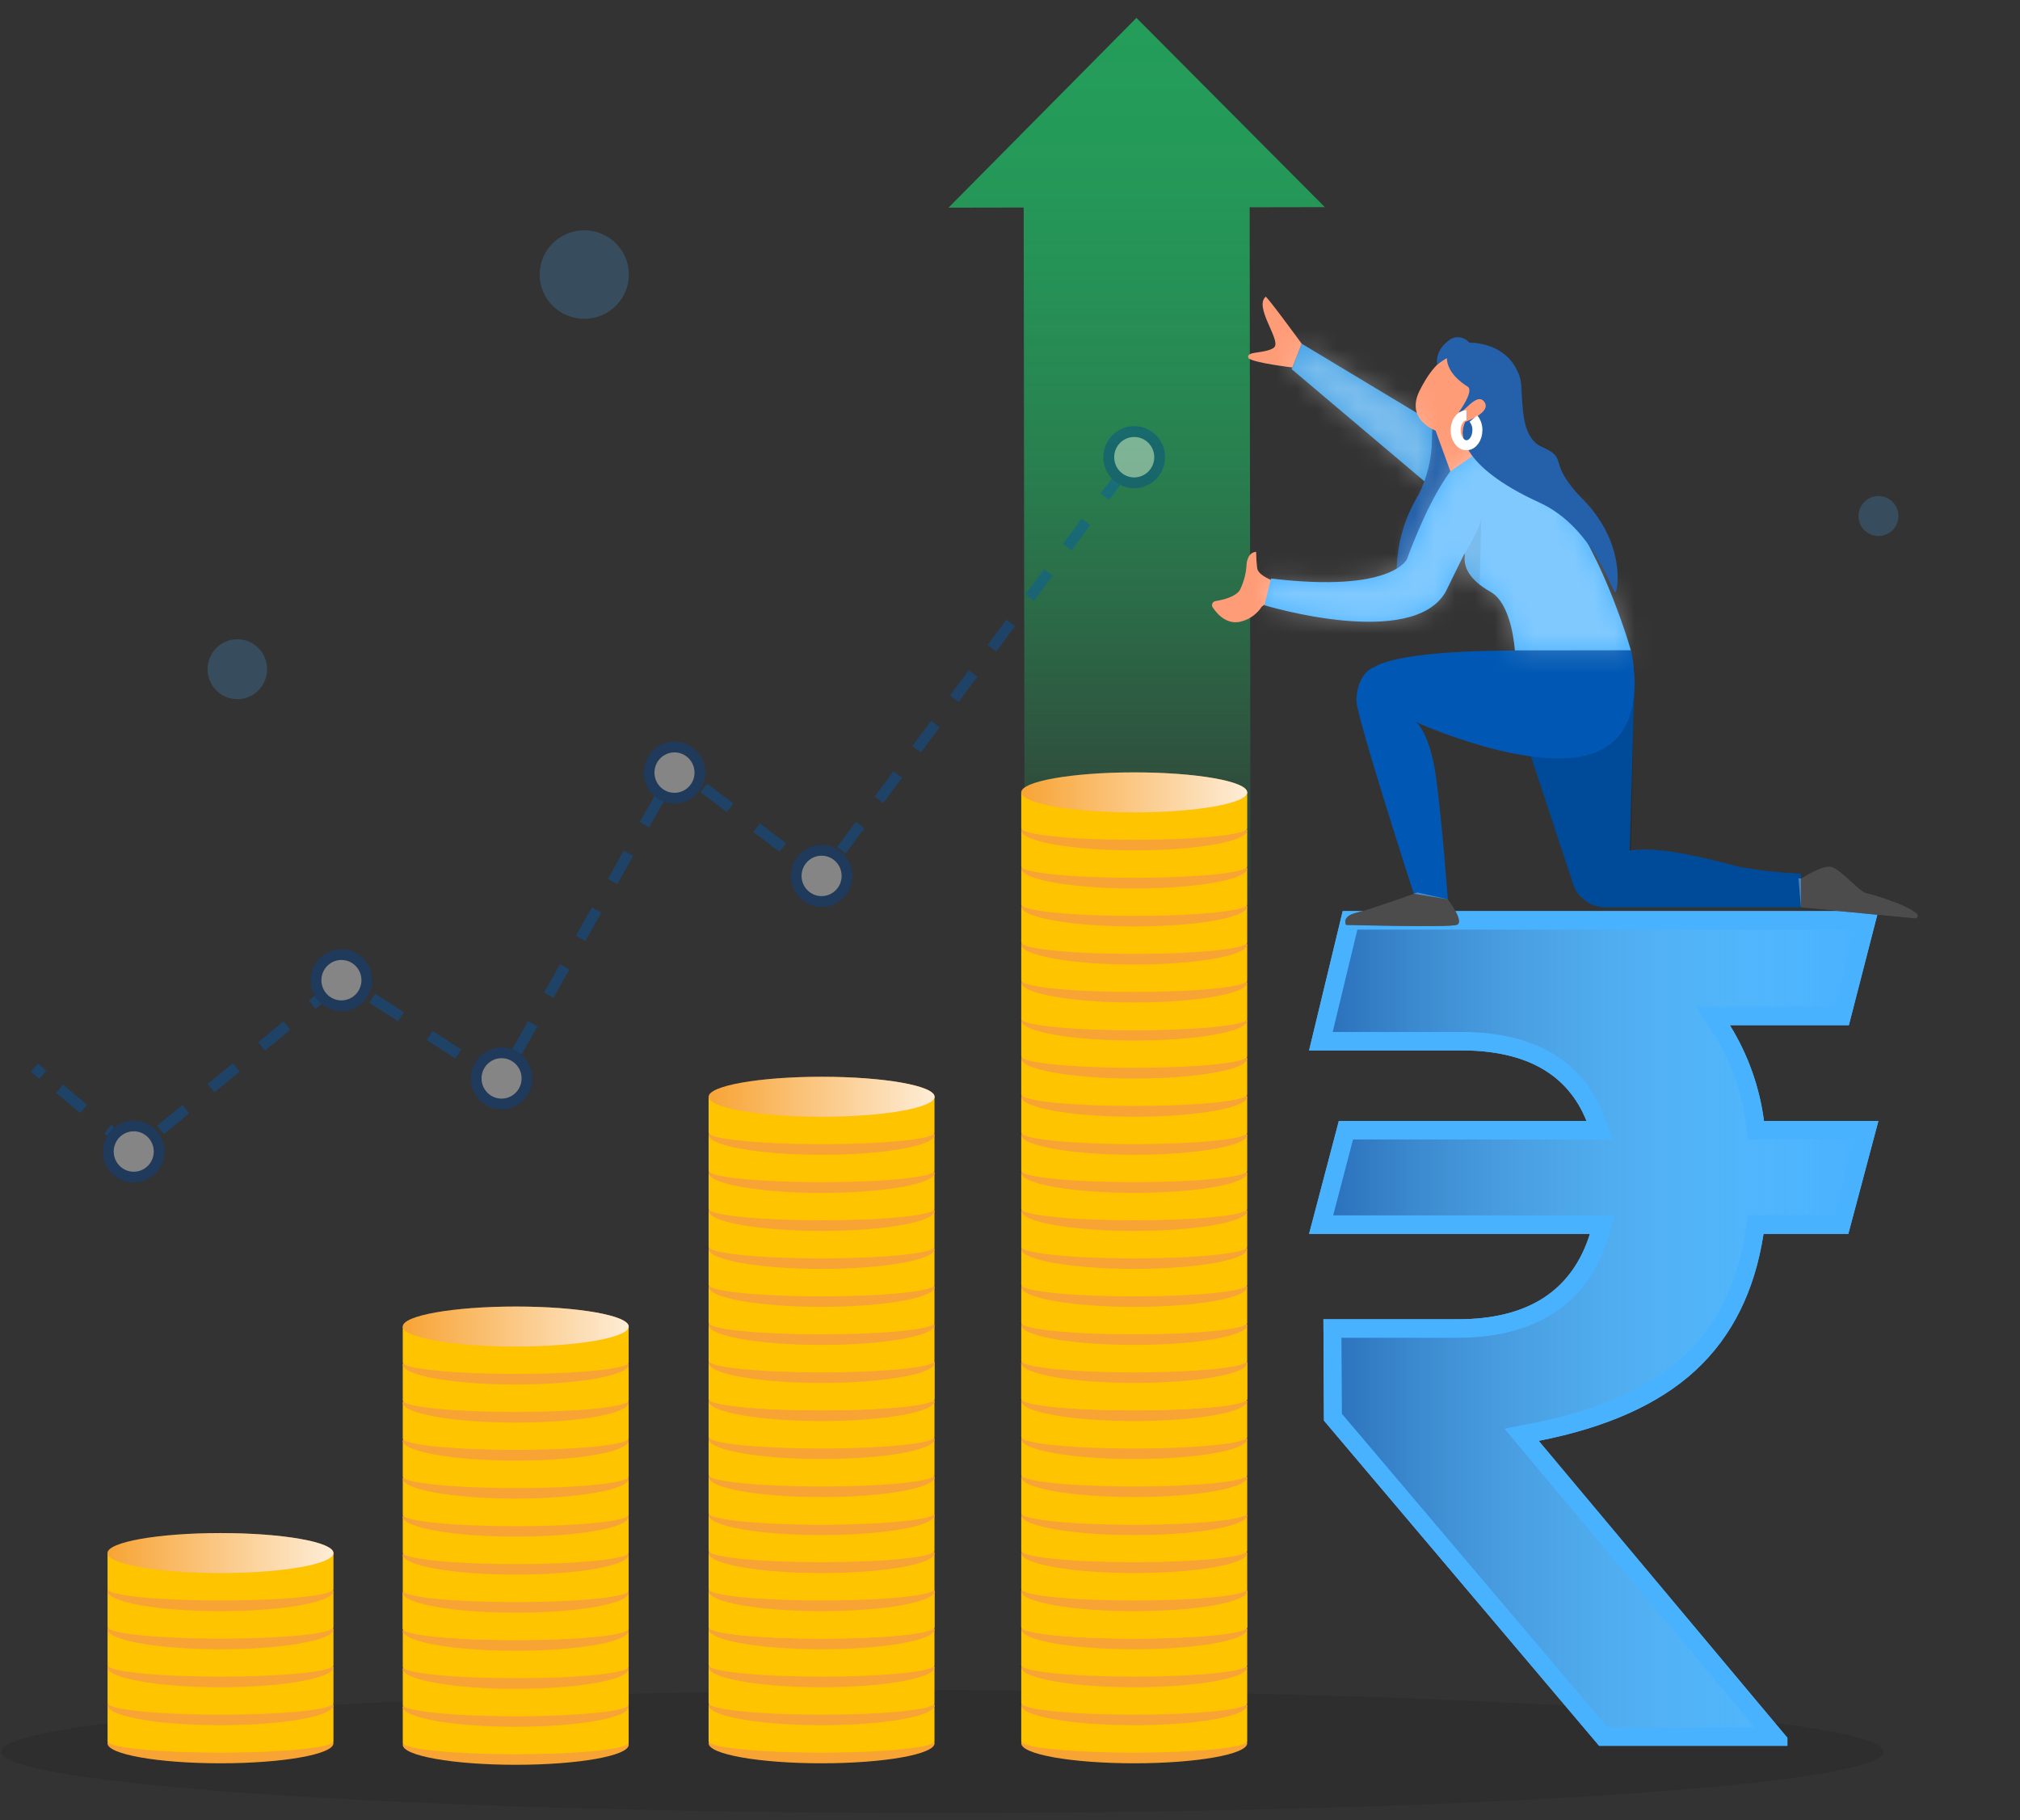 <svg xmlns="http://www.w3.org/2000/svg" xmlns:xlink="http://www.w3.org/1999/xlink" width="101" height="91" viewBox="0 0 101 91">
    <rect x="0" y="0" width="101" height="91" fill="#333333" stroke="none"/>
    <defs>
        <linearGradient id="prefix__a" x1="49.763%" x2="49.763%" y1="100.176%" y2=".191%">
            <stop offset="15%" stop-color="#249D5A" stop-opacity="0"/>
            <stop offset="28%" stop-color="#249D5A" stop-opacity=".26"/>
            <stop offset="44%" stop-color="#249D5A" stop-opacity=".52"/>
            <stop offset="59%" stop-color="#249D5A" stop-opacity=".73"/>
            <stop offset="74%" stop-color="#249D5A" stop-opacity=".88"/>
            <stop offset="88%" stop-color="#249D5A" stop-opacity=".97"/>
            <stop offset="100%" stop-color="#249D5A"/>
        </linearGradient>
        <linearGradient id="prefix__b" x1=".033%" x2="100%" y1="50%" y2="50%">
            <stop offset="0%" stop-color="#FFF" stop-opacity="0"/>
            <stop offset="100%" stop-color="#FFF" stop-opacity=".8"/>
        </linearGradient>
        <linearGradient id="prefix__c" x1="0%" x2="99.967%" y1="50%" y2="50%">
            <stop offset="0%" stop-color="#FFF" stop-opacity="0"/>
            <stop offset="100%" stop-color="#FFF" stop-opacity=".8"/>
        </linearGradient>
        <linearGradient id="prefix__d" x1="0%" x2="100%" y1="50%" y2="50%">
            <stop offset="0%" stop-color="#FFF" stop-opacity="0"/>
            <stop offset="100%" stop-color="#FFF" stop-opacity=".8"/>
        </linearGradient>
        <linearGradient id="prefix__e" x1="0%" x2="100%" y1="50%" y2="50%">
            <stop offset="0%" stop-color="#2461AB"/>
            <stop offset="100%" stop-color="#8CDFF7" stop-opacity="0"/>
        </linearGradient>
        <path id="prefix__f" d="M10.469.337s-1.38.187-3.347 5.445c0 0-.744 1.697-6.791.966L0 8.085s7.386 2.247 9.06-.67l1.26-2.565s-1.16 1.363.982 2.565c1.09.614 1.216 2.929 1.216 2.929h5.805S15.352-.273 10.47.337z"/>
        <path id="prefix__h" d="M0.748 0.255L6.46 3.689 7.226 5.659 6.899 7.149 0.245 1.528z"/>
    </defs>
    <g fill="none" fill-rule="evenodd" transform="translate(0 .824)">
        <ellipse cx="47.116" cy="86.741" fill="#000" fill-rule="nonzero" opacity=".1" rx="47.056" ry="3.071"/>
        <path fill="url(#prefix__a)" fill-rule="nonzero" d="M56.822 0.071L47.425 9.557 51.184 9.55 51.24 53.145 62.535 53.13 62.483 9.538 66.243 9.531z"/>
        <g stroke-width=".541" opacity=".4" transform="translate(1.488 20.597)">
            <path stroke="#0058B4" d="M0.231 31.948L0.658 32.308"/>
            <path stroke="#0058B4" stroke-dasharray="1.57" d="M1.488 33.005L4.388 35.435"/>
            <path stroke="#0058B4" d="M4.805 35.783L5.233 36.143 5.664 35.787"/>
            <path stroke="#0058B4" stroke-dasharray="1.64" d="M6.534 35.068L14.805 28.237"/>
            <path stroke="#0058B4" d="M15.24 27.878L15.672 27.522 16.14 27.829"/>
            <path stroke="#0058B4" stroke-dasharray="1.71" d="M17.126 28.473L22.563 32.012"/>
            <path stroke="#0058B4" d="M23.058 32.334L23.526 32.641 23.802 32.151"/>
            <path stroke="#0058B4" stroke-dasharray="1.629" d="M24.352 31.17L31.797 17.92"/>
            <path stroke="#0058B4" d="M32.073 17.429L32.348 16.942 32.794 17.279"/>
            <path stroke="#0058B4" stroke-dasharray="1.651" d="M33.702 17.965L38.692 21.728"/>
            <path stroke="#0058B4" d="M39.146 22.073L39.592 22.406 39.927 21.957"/>
            <path stroke="#0058B4" stroke-dasharray="1.575" d="M40.578 21.084L54.565 2.318"/>
            <path stroke="#0058B4" d="M54.889 1.884L55.223 1.434"/>
            <ellipse cx="15.583" cy="27.578" fill="#FFF" fill-rule="nonzero" stroke="#004393" rx="1.272" ry="1.281"/>
            <ellipse cx="5.199" cy="36.143" fill="#FFF" fill-rule="nonzero" stroke="#004393" rx="1.272" ry="1.281"/>
            <ellipse cx="23.59" cy="32.488" fill="#FFF" fill-rule="nonzero" stroke="#004393" rx="1.272" ry="1.281"/>
            <ellipse cx="32.236" cy="17.201" fill="#FFF" fill-rule="nonzero" stroke="#004393" rx="1.272" ry="1.281"/>
            <ellipse cx="39.592" cy="22.365" fill="#FFF" fill-rule="nonzero" stroke="#004393" rx="1.272" ry="1.281"/>
            <ellipse cx="55.223" cy="1.434" fill="#FFF" fill-rule="nonzero" stroke="#004393" rx="1.272" ry="1.281"/>
        </g>
        <ellipse cx="11.023" cy="86.322" fill="#F8A435" fill-rule="nonzero" rx="5.649" ry="1"/>
        <path fill="#FFC400" fill-rule="nonzero" d="M5.378 84.42v1.8c0 .315 2.529.57 5.645.57 3.117 0 5.65-.255 5.65-.57v-1.8H5.377z"/>
        <ellipse cx="11.023" cy="84.419" fill="#F8A435" fill-rule="nonzero" rx="5.649" ry="1"/>
        <path fill="#FFC400" fill-rule="nonzero" d="M5.378 82.52v1.798c0 .319 2.529.573 5.645.573 3.117 0 5.65-.254 5.65-.573v-1.797H5.377z"/>
        <ellipse cx="11.023" cy="82.521" fill="#F8A435" fill-rule="nonzero" rx="5.649" ry="1"/>
        <path fill="#FFC400" fill-rule="nonzero" d="M5.378 80.622v1.798c0 .314 2.529.569 5.645.569 3.117 0 5.65-.255 5.65-.57v-1.797H5.377z"/>
        <ellipse cx="11.023" cy="80.622" fill="#F8A435" fill-rule="nonzero" rx="5.649" ry="1"/>
        <path fill="#FFC400" fill-rule="nonzero" d="M5.378 78.716v1.801c0 .318 2.529.573 5.645.573 3.117 0 5.65-.255 5.65-.573V78.72l-11.295-.004z"/>
        <ellipse cx="11.023" cy="78.716" fill="#F8A435" fill-rule="nonzero" rx="5.649" ry="1"/>
        <path fill="#FFC400" fill-rule="nonzero" d="M5.378 76.813v1.802c0 .314 2.529.569 5.645.569 3.117 0 5.65-.255 5.65-.57v-1.8H5.377z"/>
        <ellipse cx="11.023" cy="76.813" fill="#F8A435" fill-rule="nonzero" rx="5.649" ry="1"/>
        <ellipse cx="11.023" cy="76.813" fill="url(#prefix__b)" fill-rule="nonzero" rx="5.649" ry="1"/>
        <ellipse cx="25.787" cy="86.397" fill="#F8A435" fill-rule="nonzero" rx="5.649" ry="1"/>
        <path fill="#FFC400" fill-rule="nonzero" d="M20.138 84.498v1.798c0 .318 2.53.573 5.65.573 3.12 0 5.645-.255 5.645-.573v-1.798H20.138z"/>
        <ellipse cx="25.787" cy="84.498" fill="#F8A435" fill-rule="nonzero" rx="5.649" ry="1"/>
        <path fill="#FFC400" fill-rule="nonzero" d="M20.138 82.6v1.797c0 .315 2.53.573 5.65.573 3.12 0 5.645-.258 5.645-.573v-1.798H20.138z"/>
        <ellipse cx="25.787" cy="82.599" fill="#F8A435" fill-rule="nonzero" rx="5.649" ry="1"/>
        <path fill="#FFC400" fill-rule="nonzero" d="M20.138 80.697v1.801c0 .315 2.53.57 5.65.57 3.12 0 5.645-.255 5.645-.57v-1.801H20.138z"/>
        <ellipse cx="25.787" cy="80.697" fill="#F8A435" fill-rule="nonzero" rx="5.649" ry="1"/>
        <path fill="#FFC400" fill-rule="nonzero" d="M20.138 78.794v1.798c0 .315 2.53.57 5.65.57 3.12 0 5.645-.255 5.645-.57v-1.798H20.138z"/>
        <ellipse cx="25.787" cy="78.794" fill="#F8A435" fill-rule="nonzero" rx="5.649" ry="1"/>
        <path fill="#FFC400" fill-rule="nonzero" d="M20.138 78.794v1.798c0 .315 2.53.573 5.65.573 3.12 0 5.645-.258 5.645-.573v-1.798H20.138z"/>
        <ellipse cx="25.787" cy="78.794" fill="#F8A435" fill-rule="nonzero" rx="5.649" ry="1"/>
        <path fill="#FFC400" fill-rule="nonzero" d="M20.138 76.892v1.801c0 .315 2.53.57 5.65.57 3.12 0 5.645-.255 5.645-.57v-1.801H20.138z"/>
        <ellipse cx="25.787" cy="76.892" fill="#F8A435" fill-rule="nonzero" rx="5.649" ry="1"/>
        <path fill="#FFC400" fill-rule="nonzero" d="M20.138 74.993v1.798c0 .314 2.53.573 5.65.573 3.12 0 5.645-.259 5.645-.573v-1.798H20.138z"/>
        <ellipse cx="25.787" cy="74.993" fill="#F8A435" fill-rule="nonzero" rx="5.649" ry="1"/>
        <path fill="#FFC400" fill-rule="nonzero" d="M20.138 73.09v1.81c0 .314 2.53.569 5.65.569 3.12 0 5.645-.255 5.645-.57v-1.8l-11.295-.008z"/>
        <ellipse cx="25.787" cy="73.091" fill="#F8A435" fill-rule="nonzero" rx="5.649" ry="1"/>
        <path fill="#FFC400" fill-rule="nonzero" d="M20.138 71.192v1.798c0 .318 2.53.573 5.65.573 3.12 0 5.645-.255 5.645-.573v-1.798H20.138z"/>
        <ellipse cx="25.787" cy="71.192" fill="#F8A435" fill-rule="nonzero" rx="5.649" ry="1"/>
        <path fill="#FFC400" fill-rule="nonzero" d="M20.138 69.282v1.798c0 .314 2.53.573 5.65.573 3.12 0 5.645-.259 5.645-.573v-1.798H20.138z"/>
        <ellipse cx="25.787" cy="69.293" fill="#F8A435" fill-rule="nonzero" rx="5.649" ry="1"/>
        <path fill="#FFC400" fill-rule="nonzero" d="M20.138 67.387v1.798c0 .318 2.53.573 5.65.573 3.12 0 5.645-.255 5.645-.573v-1.798H20.138z"/>
        <ellipse cx="25.787" cy="67.387" fill="#F8A435" fill-rule="nonzero" rx="5.649" ry="1"/>
        <path fill="#FFC400" fill-rule="nonzero" d="M20.138 65.489v1.797c0 .315 2.53.57 5.65.57 3.12 0 5.645-.255 5.645-.57V65.49H20.138z"/>
        <ellipse cx="25.787" cy="65.489" fill="#F8A435" fill-rule="nonzero" rx="5.649" ry="1"/>
        <ellipse cx="25.787" cy="65.489" fill="url(#prefix__c)" fill-rule="nonzero" rx="5.649" ry="1"/>
        <ellipse cx="41.08" cy="86.322" fill="#F8A435" fill-rule="nonzero" rx="5.649" ry="1"/>
        <path fill="#FFC400" fill-rule="nonzero" d="M35.43 84.42v1.8c0 .315 2.53.57 5.65.57 3.12 0 5.645-.255 5.645-.57v-1.8H35.431z"/>
        <ellipse cx="41.08" cy="84.419" fill="#F8A435" fill-rule="nonzero" rx="5.649" ry="1"/>
        <path fill="#FFC400" fill-rule="nonzero" d="M35.43 82.52v1.798c0 .319 2.53.573 5.65.573 3.12 0 5.645-.254 5.645-.573v-1.797H35.431z"/>
        <ellipse cx="41.08" cy="82.521" fill="#F8A435" fill-rule="nonzero" rx="5.649" ry="1"/>
        <path fill="#FFC400" fill-rule="nonzero" d="M35.43 80.622v1.798c0 .314 2.53.569 5.65.569 3.12 0 5.645-.255 5.645-.57v-1.797H35.431z"/>
        <ellipse cx="41.08" cy="80.622" fill="#F8A435" fill-rule="nonzero" rx="5.649" ry="1"/>
        <path fill="#FFC400" fill-rule="nonzero" d="M35.43 78.716v1.801c0 .318 2.53.573 5.65.573 3.12 0 5.645-.255 5.645-.573V78.72l-11.294-.004z"/>
        <ellipse cx="41.08" cy="78.716" fill="#F8A435" fill-rule="nonzero" rx="5.649" ry="1"/>
        <path fill="#FFC400" fill-rule="nonzero" d="M35.43 78.716v1.801c0 .318 2.53.573 5.65.573 3.12 0 5.645-.255 5.645-.573V78.72l-11.294-.004z"/>
        <ellipse cx="41.08" cy="78.716" fill="#F8A435" fill-rule="nonzero" rx="5.649" ry="1"/>
        <path fill="#FFC400" fill-rule="nonzero" d="M35.43 76.813v1.802c0 .314 2.53.569 5.65.569 3.12 0 5.645-.255 5.645-.57v-1.8H35.431z"/>
        <ellipse cx="41.08" cy="76.813" fill="#F8A435" fill-rule="nonzero" rx="5.649" ry="1"/>
        <path fill="#FFC400" fill-rule="nonzero" d="M35.43 74.9V76.7c0 .315 2.53.57 5.65.57 3.12 0 5.645-.255 5.645-.57V74.9H35.431z"/>
        <ellipse cx="41.08" cy="74.915" fill="#F8A435" fill-rule="nonzero" rx="5.649" ry="1"/>
        <path fill="#FFC400" fill-rule="nonzero" d="M35.43 73.027v1.798c0 .314 2.53.573 5.65.573 3.12 0 5.645-.259 5.645-.573v-1.798H35.431z"/>
        <ellipse cx="41.08" cy="73.016" fill="#F8A435" fill-rule="nonzero" rx="5.649" ry="1"/>
        <path fill="#FFC400" fill-rule="nonzero" d="M35.43 71.114v1.8c0 .315 2.53.57 5.65.57 3.12 0 5.645-.255 5.645-.57v-1.8H35.431z"/>
        <ellipse cx="41.08" cy="71.114" fill="#F8A435" fill-rule="nonzero" rx="5.649" ry="1"/>
        <path fill="#FFC400" fill-rule="nonzero" d="M35.43 69.215v1.797c0 .319 2.53.573 5.65.573 3.12 0 5.645-.254 5.645-.573v-1.797H35.431z"/>
        <ellipse cx="41.08" cy="69.215" fill="#F8A435" fill-rule="nonzero" rx="5.649" ry="1"/>
        <path fill="#FFC400" fill-rule="nonzero" d="M35.43 67.309v1.8c0 .316 2.53.57 5.65.57 3.12 0 5.645-.254 5.645-.57v-1.8H35.431z"/>
        <ellipse cx="41.08" cy="67.309" fill="#F8A435" fill-rule="nonzero" rx="5.649" ry="1"/>
        <path fill="#FFC400" fill-rule="nonzero" d="M35.43 67.309v1.8c0 .316 2.53.57 5.65.57 3.12 0 5.645-.254 5.645-.57v-1.8H35.431z"/>
        <ellipse cx="41.08" cy="67.309" fill="#F8A435" fill-rule="nonzero" rx="5.649" ry="1"/>
        <path fill="#FFC400" fill-rule="nonzero" d="M35.43 65.41v1.797c0 .315 2.53.573 5.65.573 3.12 0 5.645-.258 5.645-.573V65.41H35.431z"/>
        <ellipse cx="41.08" cy="65.41" fill="#F8A435" fill-rule="nonzero" rx="5.649" ry="1"/>
        <path fill="#FFC400" fill-rule="nonzero" d="M35.43 63.507v1.802c0 .314 2.53.569 5.65.569 3.12 0 5.645-.255 5.645-.57v-1.8H35.431z"/>
        <ellipse cx="41.08" cy="63.507" fill="#F8A435" fill-rule="nonzero" rx="5.649" ry="1"/>
        <path fill="#FFC400" fill-rule="nonzero" d="M35.43 61.609v1.797c0 .319 2.53.573 5.65.573 3.12 0 5.645-.254 5.645-.573V61.61H35.431z"/>
        <ellipse cx="41.08" cy="61.609" fill="#F8A435" fill-rule="nonzero" rx="5.649" ry="1"/>
        <path fill="#FFC400" fill-rule="nonzero" d="M35.43 59.71v1.798c0 .314 2.53.573 5.65.573 3.12 0 5.645-.259 5.645-.573V59.71H35.431z"/>
        <ellipse cx="41.08" cy="59.71" fill="#F8A435" fill-rule="nonzero" rx="5.649" ry="1"/>
        <path fill="#FFC400" fill-rule="nonzero" d="M35.43 57.808v1.8c0 .315 2.53.57 5.65.57 3.12 0 5.645-.255 5.645-.57v-1.8H35.431z"/>
        <ellipse cx="41.08" cy="57.808" fill="#F8A435" fill-rule="nonzero" rx="5.649" ry="1"/>
        <path fill="#FFC400" fill-rule="nonzero" d="M35.43 55.905v1.798c0 .314 2.53.569 5.65.569 3.12 0 5.645-.255 5.645-.57v-1.797H35.431z"/>
        <ellipse cx="41.08" cy="55.905" fill="#F8A435" fill-rule="nonzero" rx="5.649" ry="1"/>
        <path fill="#FFC400" fill-rule="nonzero" d="M35.43 54.003V55.8c0 .315 2.53.57 5.65.57 3.12 0 5.645-.255 5.645-.57v-1.797H35.431z"/>
        <ellipse cx="41.08" cy="54.003" fill="#F8A435" fill-rule="nonzero" rx="5.649" ry="1"/>
        <ellipse cx="41.08" cy="54.003" fill="url(#prefix__c)" fill-rule="nonzero" rx="5.649" ry="1"/>
        <ellipse cx="56.711" cy="86.322" fill="#F8A435" fill-rule="nonzero" rx="5.649" ry="1"/>
        <path fill="#FFC400" fill-rule="nonzero" d="M51.062 84.42v1.8c0 .315 2.529.57 5.649.57s5.65-.255 5.65-.57v-1.8h-11.3z"/>
        <ellipse cx="56.711" cy="84.419" fill="#F8A435" fill-rule="nonzero" rx="5.649" ry="1"/>
        <path fill="#FFC400" fill-rule="nonzero" d="M51.062 82.52v1.798c0 .319 2.529.573 5.649.573s5.65-.254 5.65-.573v-1.797h-11.3z"/>
        <ellipse cx="56.711" cy="82.521" fill="#F8A435" fill-rule="nonzero" rx="5.649" ry="1"/>
        <path fill="#FFC400" fill-rule="nonzero" d="M51.062 80.622v1.798c0 .314 2.529.569 5.649.569s5.65-.255 5.65-.57v-1.797h-11.3z"/>
        <ellipse cx="56.711" cy="80.622" fill="#F8A435" fill-rule="nonzero" rx="5.649" ry="1"/>
        <path fill="#FFC400" fill-rule="nonzero" d="M51.062 78.716v1.801c0 .318 2.529.573 5.649.573s5.65-.255 5.65-.573V78.72l-11.3-.004z"/>
        <ellipse cx="56.711" cy="78.716" fill="#F8A435" fill-rule="nonzero" rx="5.649" ry="1"/>
        <path fill="#FFC400" fill-rule="nonzero" d="M51.062 78.716v1.801c0 .318 2.529.573 5.649.573s5.65-.255 5.65-.573V78.72l-11.3-.004z"/>
        <ellipse cx="56.711" cy="78.716" fill="#F8A435" fill-rule="nonzero" rx="5.649" ry="1"/>
        <path fill="#FFC400" fill-rule="nonzero" d="M51.062 76.813v1.802c0 .314 2.529.569 5.649.569s5.65-.255 5.65-.57v-1.8h-11.3z"/>
        <ellipse cx="56.711" cy="76.813" fill="#F8A435" fill-rule="nonzero" rx="5.649" ry="1"/>
        <path fill="#FFC400" fill-rule="nonzero" d="M51.062 74.9V76.7c0 .315 2.529.57 5.649.57s5.65-.255 5.65-.57V74.9h-11.3z"/>
        <ellipse cx="56.711" cy="74.915" fill="#F8A435" fill-rule="nonzero" rx="5.649" ry="1"/>
        <path fill="#FFC400" fill-rule="nonzero" d="M51.062 73.027v1.798c0 .314 2.529.573 5.649.573s5.65-.259 5.65-.573v-1.798h-11.3z"/>
        <ellipse cx="56.711" cy="73.016" fill="#F8A435" fill-rule="nonzero" rx="5.649" ry="1"/>
        <path fill="#FFC400" fill-rule="nonzero" d="M51.062 71.114v1.8c0 .315 2.529.57 5.649.57s5.65-.255 5.65-.57v-1.8h-11.3z"/>
        <ellipse cx="56.711" cy="71.114" fill="#F8A435" fill-rule="nonzero" rx="5.649" ry="1"/>
        <path fill="#FFC400" fill-rule="nonzero" d="M51.062 69.215v1.797c0 .319 2.529.573 5.649.573s5.65-.254 5.65-.573v-1.797h-11.3z"/>
        <ellipse cx="56.711" cy="69.215" fill="#F8A435" fill-rule="nonzero" rx="5.649" ry="1"/>
        <path fill="#FFC400" fill-rule="nonzero" d="M51.062 67.309v1.8c0 .316 2.529.57 5.649.57s5.65-.254 5.65-.57v-1.8h-11.3z"/>
        <ellipse cx="56.711" cy="67.309" fill="#F8A435" fill-rule="nonzero" rx="5.649" ry="1"/>
        <path fill="#FFC400" fill-rule="nonzero" d="M51.062 67.309v1.8c0 .316 2.529.57 5.649.57s5.65-.254 5.65-.57v-1.8h-11.3z"/>
        <ellipse cx="56.711" cy="67.309" fill="#F8A435" fill-rule="nonzero" rx="5.649" ry="1"/>
        <path fill="#FFC400" fill-rule="nonzero" d="M51.062 65.41v1.797c0 .315 2.529.573 5.649.573s5.65-.258 5.65-.573V65.41h-11.3z"/>
        <ellipse cx="56.711" cy="65.41" fill="#F8A435" fill-rule="nonzero" rx="5.649" ry="1"/>
        <path fill="#FFC400" fill-rule="nonzero" d="M51.062 63.507v1.802c0 .314 2.529.569 5.649.569s5.65-.255 5.65-.57v-1.8h-11.3z"/>
        <ellipse cx="56.711" cy="63.507" fill="#F8A435" fill-rule="nonzero" rx="5.649" ry="1"/>
        <path fill="#FFC400" fill-rule="nonzero" d="M51.062 61.609v1.797c0 .319 2.529.573 5.649.573s5.65-.254 5.65-.573V61.61h-11.3z"/>
        <ellipse cx="56.711" cy="61.609" fill="#F8A435" fill-rule="nonzero" rx="5.649" ry="1"/>
        <path fill="#FFC400" fill-rule="nonzero" d="M51.062 59.71v1.798c0 .314 2.529.573 5.649.573s5.65-.259 5.65-.573V59.71h-11.3z"/>
        <ellipse cx="56.711" cy="59.71" fill="#F8A435" fill-rule="nonzero" rx="5.649" ry="1"/>
        <path fill="#FFC400" fill-rule="nonzero" d="M51.062 57.808v1.8c0 .315 2.529.57 5.649.57s5.65-.255 5.65-.57v-1.8h-11.3z"/>
        <ellipse cx="56.711" cy="57.808" fill="#F8A435" fill-rule="nonzero" rx="5.649" ry="1"/>
        <path fill="#FFC400" fill-rule="nonzero" d="M51.062 55.905v1.798c0 .314 2.529.569 5.649.569s5.65-.255 5.65-.57v-1.797h-11.3z"/>
        <ellipse cx="56.711" cy="55.905" fill="#F8A435" fill-rule="nonzero" rx="5.649" ry="1"/>
        <path fill="#FFC400" fill-rule="nonzero" d="M51.062 54.003V55.8c0 .315 2.529.57 5.649.57s5.65-.255 5.65-.57v-1.797h-11.3z"/>
        <ellipse cx="56.711" cy="54.003" fill="#F8A435" fill-rule="nonzero" rx="5.649" ry="1"/>
        <path fill="#FFC400" fill-rule="nonzero" d="M51.062 52.093v1.797c0 .319 2.529.573 5.649.573s5.65-.254 5.65-.573v-1.797h-11.3z"/>
        <ellipse cx="56.711" cy="52.093" fill="#F8A435" fill-rule="nonzero" rx="5.649" ry="1"/>
        <path fill="#FFC400" fill-rule="nonzero" d="M51.062 50.183v1.801c0 .315 2.529.57 5.649.57s5.65-.255 5.65-.57v-1.801h-11.3z"/>
        <ellipse cx="56.711" cy="50.194" fill="#F8A435" fill-rule="nonzero" rx="5.649" ry="1"/>
        <path fill="#FFC400" fill-rule="nonzero" d="M51.062 48.31v1.802c0 .314 2.529.569 5.649.569s5.65-.255 5.65-.57v-1.8h-11.3z"/>
        <ellipse cx="56.711" cy="48.292" fill="#F8A435" fill-rule="nonzero" rx="5.649" ry="1"/>
        <path fill="#FFC400" fill-rule="nonzero" d="M51.062 46.393v1.797c0 .315 2.529.573 5.649.573s5.65-.258 5.65-.573v-1.797h-11.3z"/>
        <ellipse cx="56.711" cy="46.393" fill="#F8A435" fill-rule="nonzero" rx="5.649" ry="1"/>
        <path fill="#FFC400" fill-rule="nonzero" d="M51.062 44.49v1.802c0 .314 2.529.569 5.649.569s5.65-.255 5.65-.57v-1.8h-11.3z"/>
        <ellipse cx="56.711" cy="44.49" fill="#F8A435" fill-rule="nonzero" rx="5.649" ry="1"/>
        <path fill="#FFC400" fill-rule="nonzero" d="M51.062 42.592v1.797c0 .319 2.529.573 5.649.573s5.65-.254 5.65-.573v-1.797h-11.3z"/>
        <ellipse cx="56.711" cy="42.592" fill="#F8A435" fill-rule="nonzero" rx="5.649" ry="1"/>
        <path fill="#FFC400" fill-rule="nonzero" d="M51.062 40.686v1.8c0 .315 2.529.57 5.649.57s5.65-.255 5.65-.57v-1.8h-11.3z"/>
        <ellipse cx="56.711" cy="40.686" fill="#F8A435" fill-rule="nonzero" rx="5.649" ry="1"/>
        <path fill="#FFC400" fill-rule="nonzero" d="M51.062 38.787v1.797c0 .315 2.529.573 5.649.573s5.65-.258 5.65-.573v-1.797h-11.3z"/>
        <ellipse cx="56.711" cy="38.787" fill="#F8A435" fill-rule="nonzero" rx="5.649" ry="1"/>
        <ellipse cx="56.711" cy="38.787" fill="url(#prefix__d)" fill-rule="nonzero" rx="5.649" ry="1"/>
        <path fill="#FF9C78" fill-rule="nonzero" d="M63.706 28.226s-.796-.262-.848-.652c-.033-.27-.05-.54-.052-.812 0 0-.405-.023-.476.61-.02.45-.135.892-.334 1.296-.22.348-.84.494-1.217.554-.07.01-.131.055-.16.121-.029.066-.022.142.02.201.248.375.773.933 1.517.67.378-.118.705-.366.922-.7.147-.137.339-.217.54-.224l.088-1.064z"/>
        <path fill="#49B2FF" fill-rule="nonzero" d="M92.443 50.426h-5.95c.902 1.454 1.484 3.086 1.707 4.786h5.72l-1.503 5.644h-4.24c-.439 2.854-1.568 5.124-3.388 6.812-1.82 1.688-4.438 2.866-7.854 3.535L89.37 86.048v.401h-9.413l-13.76-16.257-.026-5.067h6.72c3.511 0 5.713-1.423 6.605-4.269H65.454l1.488-5.644h12.384c-.93-2.314-2.969-3.49-6.118-3.527h-7.754l1.681-6.962h26.777l-1.469 5.703z"/>
        <path fill="#49B2FF" fill-rule="nonzero" d="M92.443 50.426h-5.95c.902 1.454 1.484 3.086 1.707 4.786h5.72l-1.503 5.644h-4.24c-.439 2.854-1.568 5.124-3.388 6.812-1.82 1.688-4.438 2.866-7.854 3.535L89.37 86.048v.401h-9.413l-13.76-16.257-.026-5.067h6.72c3.511 0 5.713-1.423 6.605-4.269H65.454l1.488-5.644h12.384c-.93-2.314-2.969-3.49-6.118-3.527h-7.754l1.681-6.962h26.777l-1.469 5.703z"/>
        <path fill="url(#prefix__e)" fill-rule="nonzero" d="M80.375 85.524l-13.28-15.673-.023-3.8h5.82c2.711 0 6.207-.85 7.48-4.918l.371-1.202H66.659l.993-3.794H80.67l-.51-1.273c-1.078-2.678-3.421-4.06-6.958-4.1h-6.568l1.235-5.116h24.869l-1 3.853h-6.918l.904 1.423c.83 1.345 1.366 2.853 1.573 4.423l.115.79h5.315l-1.012 3.783h-4.318l-.119.786c-.405 2.622-1.446 4.738-3.101 6.27-1.655 1.531-4.188 2.68-7.416 3.317l-1.536.304 12.507 14.927h-7.356z" opacity=".8"/>
        <path fill="#49B2FF" fill-rule="nonzero" d="M65.086 16.358L74.138 21.803 73.275 24.972 64.584 17.631z"/>
        <path fill="#000" fill-rule="nonzero" d="M65.086 16.358L74.138 21.803 73.275 24.972 64.584 17.631z" opacity=".1"/>
        <path fill="#000" fill-rule="nonzero" d="M90.048 43.094s1.116-.723 1.543-.58c.521.171 1.373 1.239 1.737 1.31.301.06 1.99.554 2.518 1.026.045.039.059.103.035.157-.024.054-.08.086-.14.079l-5.693-.55-.126-1.457.126.015z"/>
        <path fill="#0058B4" fill-rule="nonzero" d="M75.16 32.784l3.556 10.755c.286.59.87.973 1.521.996h9.811v-1.677c-1.024-.05-2.044-.164-3.053-.341-.956-.225-3.957-1.124-5.512-.805l.246-8.614-6.568-.314z"/>
        <path fill="#000" fill-rule="nonzero" d="M75.16 32.784l3.556 10.755c.286.59.87.973 1.521.996h9.811v-1.677c-1.024-.05-2.044-.164-3.053-.341-.956-.225-3.957-1.124-5.441-.794l.175-9.175-6.568.236z" opacity=".15"/>
        <path fill="#000" fill-rule="nonzero" d="M72.39 44.13s.874 1.147.439 1.282c-.435.134-5.523 0-5.523 0s-.26-.42.517-.61c.778-.192 3.042-1.012 3.042-1.012l1.525.34z"/>
        <path fill="#2461AA" fill-rule="nonzero" d="M72.714 16.95s-.12 1.056-.42 1.45c-.466.84-.706 1.789-.696 2.752-.01.96-.24 1.907-.673 2.763-.682 1.111-1.058 2.384-1.09 3.69l-.476.924 3.957-2.546 1.012-4.446-.945-2.063-.67-2.524z"/>
        <path fill="#49B2FF" fill-rule="nonzero" d="M73.692 21.683s-1.38.188-3.347 5.446c0 0-.744 1.696-6.791.966l-.331 1.337s7.386 2.247 9.06-.67l1.26-2.566s-1.16 1.363.982 2.565c1.09.615 1.216 2.93 1.216 2.93h5.805s-2.971-10.618-7.854-10.008z"/>
        <path fill="#FF9C78" fill-rule="nonzero" d="M72.52 22.74l-.743-2.041s-1.54-.532-.785-2.019 1.354-1.603 1.354-1.603c.944-.353 2.005.025 2.517.899 1.116 1.764-1.335 2.929-1.335 2.929l.606.719-1.614 1.116z"/>
        <path fill="#2461AA" fill-rule="nonzero" d="M73.465 16.306s1.807-.071 2.45 1.524c.644 1.595-1.055 2.767-1.345 3.04 0 0-.29.682-.878.518-.893-.251-.428-1.124-.428-1.124s1.339-.468.952-1-1.115.693-1.275.52c0 0 .784-1.07.442-1.28-.342-.21-1.026-.72-1.041-1.438l-.484.33s-.174-.712.696-1.281c.31-.16.69-.08.911.19z"/>
        <path fill="#0058B4" fill-rule="nonzero" d="M81.554 31.69s.982 3.966-1.707 5.07c-3.035 1.252-9.067-1.497-9.067-1.497s-2.667-1.936-2.44-2.4c.417-.836 3.585-1.165 7.408-1.165l5.806-.008z"/>
        <path fill="#0058B4" fill-rule="nonzero" d="M70.78 35.255s.744.472 1.063 3.082c.32 2.61.547 5.794.547 5.794l-1.7-.277s-2.867-8.857-2.867-9.64c0-.783.324-1.423.807-1.655.484-.232 2.15 2.696 2.15 2.696z"/>
        <path fill="#49B2FF" fill-rule="nonzero" d="M72.885 26.118L73.476 27.425 74.328 25.792 72.695 25.792z"/>
        <path fill="#000" fill-rule="nonzero" d="M73.223 26.867s.937-1.517.84-1.895l-.077 3.426c-.485-.356-.77-.927-.763-1.531z" opacity=".1"/>
        <g opacity=".3" transform="translate(63.223 21.346)">
            <mask id="prefix__g" fill="#fff">
                <use xlink:href="#prefix__f"/>
            </mask>
            <g fill="#FFF" fill-rule="nonzero" mask="url(#prefix__g)">
                <g transform="translate(-8.554 -13.107)">
                    <circle cx=".543" cy="20.133" r="1"/>
                    <circle cx="1.529" cy="19.141" r="1"/>
                    <circle cx="2.518" cy="18.144" r="1"/>
                    <circle cx="3.503" cy="17.152" r="1"/>
                    <circle cx="4.493" cy="16.16" r="1"/>
                    <circle cx="5.478" cy="15.163" r="1"/>
                    <circle cx="6.467" cy="14.171" r="1"/>
                    <circle cx="7.453" cy="13.175" r="1"/>
                    <circle cx="8.442" cy="12.182" r="1"/>
                    <circle cx="9.428" cy="11.186" r="1"/>
                    <circle cx="10.413" cy="10.194" r="1"/>
                    <circle cx="11.402" cy="9.198" r="1"/>
                    <circle cx="12.388" cy="8.205" r="1"/>
                    <circle cx="13.377" cy="7.209" r="1"/>
                    <circle cx="14.363" cy="6.217" r="1"/>
                    <circle cx="15.352" cy="5.221" r="1"/>
                    <circle cx="16.338" cy="4.228" r="1"/>
                    <circle cx="17.327" cy="3.236" r="1"/>
                    <circle cx="18.312" cy="2.24" r="1"/>
                    <circle cx="19.302" cy="1.247" r="1"/>
                    <circle cx="20.287" cy=".251" r="1"/>
                    <circle cx="1.439" cy="21.039" r="1"/>
                    <circle cx="2.429" cy="20.047" r="1"/>
                    <circle cx="3.414" cy="19.051" r="1"/>
                    <circle cx="4.403" cy="18.058" r="1"/>
                    <circle cx="5.389" cy="17.062" r="1"/>
                    <circle cx="6.378" cy="16.07" r="1"/>
                    <circle cx="7.364" cy="15.074" r="1"/>
                    <circle cx="8.353" cy="14.081" r="1"/>
                    <circle cx="9.338" cy="13.085" r="1"/>
                    <circle cx="10.328" cy="12.093" r="1"/>
                    <circle cx="11.313" cy="11.096" r="1"/>
                    <circle cx="12.302" cy="10.104" r="1"/>
                    <circle cx="13.288" cy="9.108" r="1"/>
                    <circle cx="14.273" cy="8.115" r="1"/>
                    <circle cx="15.263" cy="7.123" r="1"/>
                    <circle cx="16.248" cy="6.127" r="1"/>
                    <circle cx="17.238" cy="5.134" r="1"/>
                    <circle cx="18.223" cy="4.138" r="1"/>
                    <circle cx="19.212" cy="3.146" r="1"/>
                    <circle cx="20.198" cy="2.15" r="1"/>
                    <circle cx="21.187" cy="1.157" r="1"/>
                    <circle cx="2.339" cy="21.946" r="1"/>
                    <circle cx="3.328" cy="20.949" r="1"/>
                    <circle cx="4.314" cy="19.957" r="1"/>
                    <circle cx="5.3" cy="18.961" r="1"/>
                    <circle cx="6.289" cy="17.968" r="1"/>
                    <circle cx="7.274" cy="16.972" r="1"/>
                    <circle cx="8.264" cy="15.98" r="1"/>
                    <circle cx="9.249" cy="14.984" r="1"/>
                    <circle cx="10.238" cy="13.991" r="1"/>
                    <circle cx="11.224" cy="12.995" r="1"/>
                    <circle cx="12.213" cy="12.003" r="1"/>
                    <circle cx="13.199" cy="11.01" r="1"/>
                    <circle cx="14.188" cy="10.014" r="1"/>
                    <circle cx="15.173" cy="9.022" r="1"/>
                    <circle cx="16.163" cy="8.026" r="1"/>
                    <circle cx="17.148" cy="7.033" r="1"/>
                    <circle cx="18.134" cy="6.037" r="1"/>
                    <circle cx="19.123" cy="5.044" r="1"/>
                    <circle cx="20.109" cy="4.048" r="1"/>
                    <circle cx="21.098" cy="3.056" r="1"/>
                    <circle cx="22.083" cy="2.06" r="1"/>
                    <circle cx="3.239" cy="22.848" r="1"/>
                    <circle cx="4.225" cy="21.856" r="1"/>
                    <circle cx="5.214" cy="20.86" r="1"/>
                    <circle cx="6.2" cy="19.867" r="1"/>
                    <circle cx="7.189" cy="18.871" r="1"/>
                    <circle cx="8.174" cy="17.879" r="1"/>
                    <circle cx="9.16" cy="16.882" r="1"/>
                    <circle cx="10.149" cy="15.89" r="1"/>
                    <circle cx="11.135" cy="14.898" r="1"/>
                    <circle cx="12.124" cy="13.901" r="1"/>
                    <circle cx="13.109" cy="12.909" r="1"/>
                    <circle cx="14.099" cy="11.913" r="1"/>
                    <circle cx="15.084" cy="10.92" r="1"/>
                    <circle cx="16.073" cy="9.924" r="1"/>
                    <circle cx="17.059" cy="8.932" r="1"/>
                    <circle cx="18.048" cy="7.936" r="1"/>
                    <circle cx="19.034" cy="6.943" r="1"/>
                    <circle cx="20.023" cy="5.947" r="1"/>
                    <circle cx="21.009" cy="4.955" r="1"/>
                    <circle cx="21.998" cy="3.958" r="1"/>
                    <circle cx="22.983" cy="2.966" r="1"/>
                    <circle cx="4.136" cy="23.754" r="1"/>
                    <circle cx="5.125" cy="22.758" r="1"/>
                    <circle cx="6.11" cy="21.766" r="1"/>
                    <circle cx="7.1" cy="20.773" r="1"/>
                    <circle cx="8.085" cy="19.777" r="1"/>
                    <circle cx="9.074" cy="18.785" r="1"/>
                    <circle cx="10.06" cy="17.789" r="1"/>
                    <circle cx="11.049" cy="16.796" r="1"/>
                    <circle cx="12.035" cy="15.8" r="1"/>
                    <circle cx="13.024" cy="14.808" r="1"/>
                    <circle cx="14.009" cy="13.812" r="1"/>
                    <circle cx="14.995" cy="12.819" r="1"/>
                    <circle cx="15.984" cy="11.823" r="1"/>
                    <circle cx="16.97" cy="10.83" r="1"/>
                    <circle cx="17.959" cy="9.834" r="1"/>
                    <circle cx="18.945" cy="8.842" r="1"/>
                    <circle cx="19.934" cy="7.846" r="1"/>
                    <circle cx="20.919" cy="6.853" r="1"/>
                    <circle cx="21.909" cy="5.861" r="1"/>
                    <circle cx="22.894" cy="4.865" r="1"/>
                    <circle cx="23.883" cy="3.872" r="1"/>
                    <circle cx="5.036" cy="24.661" r="1"/>
                    <circle cx="6.021" cy="23.665" r="1"/>
                    <circle cx="7.01" cy="22.672" r="1"/>
                    <circle cx="7.996" cy="21.676" r="1"/>
                    <circle cx="8.985" cy="20.684" r="1"/>
                    <circle cx="9.971" cy="19.687" r="1"/>
                    <circle cx="10.96" cy="18.695" r="1"/>
                    <circle cx="11.945" cy="17.699" r="1"/>
                    <circle cx="12.935" cy="16.706" r="1"/>
                    <circle cx="13.92" cy="15.71" r="1"/>
                    <circle cx="14.909" cy="14.718" r="1"/>
                    <circle cx="15.895" cy="13.722" r="1"/>
                    <circle cx="16.884" cy="12.729" r="1"/>
                    <circle cx="17.87" cy="11.737" r="1"/>
                    <circle cx="18.855" cy="10.741" r="1"/>
                    <circle cx="19.845" cy="9.748" r="1"/>
                    <circle cx="20.83" cy="8.752" r="1"/>
                    <circle cx="21.819" cy="7.76" r="1"/>
                    <circle cx="22.805" cy="6.763" r="1"/>
                    <circle cx="23.794" cy="5.771" r="1"/>
                    <circle cx="24.78" cy="4.775" r="1"/>
                    <circle cx="5.936" cy="25.563" r="1"/>
                    <circle cx="6.921" cy="24.571" r="1"/>
                    <circle cx="7.91" cy="23.575" r="1"/>
                    <circle cx="8.896" cy="22.582" r="1"/>
                    <circle cx="9.881" cy="21.586" r="1"/>
                    <circle cx="10.871" cy="20.594" r="1"/>
                    <circle cx="11.856" cy="19.598" r="1"/>
                    <circle cx="12.845" cy="18.605" r="1"/>
                    <circle cx="13.831" cy="17.609" r="1"/>
                    <circle cx="14.82" cy="16.616" r="1"/>
                    <circle cx="15.806" cy="15.624" r="1"/>
                    <circle cx="16.795" cy="14.628" r="1"/>
                    <circle cx="17.781" cy="13.635" r="1"/>
                    <circle cx="18.77" cy="12.639" r="1"/>
                    <circle cx="19.755" cy="11.647" r="1"/>
                    <circle cx="20.745" cy="10.651" r="1"/>
                    <circle cx="21.73" cy="9.658" r="1"/>
                    <circle cx="22.716" cy="8.662" r="1"/>
                    <circle cx="23.705" cy="7.67" r="1"/>
                    <circle cx="24.69" cy="6.674" r="1"/>
                    <circle cx="25.68" cy="5.681" r="1"/>
                    <circle cx="6.832" cy="26.47" r="1"/>
                    <circle cx="7.821" cy="25.473" r="1"/>
                    <circle cx="8.807" cy="24.481" r="1"/>
                    <circle cx="9.796" cy="23.485" r="1"/>
                    <circle cx="10.781" cy="22.492" r="1"/>
                    <circle cx="11.771" cy="21.496" r="1"/>
                    <circle cx="12.756" cy="20.504" r="1"/>
                    <circle cx="13.742" cy="19.511" r="1"/>
                    <circle cx="14.731" cy="18.515" r="1"/>
                    <circle cx="15.716" cy="17.523" r="1"/>
                    <circle cx="16.706" cy="16.527" r="1"/>
                    <circle cx="17.691" cy="15.534" r="1"/>
                    <circle cx="18.68" cy="14.538" r="1"/>
                    <circle cx="19.666" cy="13.546" r="1"/>
                    <circle cx="20.655" cy="12.549" r="1"/>
                    <circle cx="21.641" cy="11.557" r="1"/>
                    <circle cx="22.63" cy="10.561" r="1"/>
                    <circle cx="23.616" cy="9.568" r="1"/>
                    <circle cx="24.605" cy="8.572" r="1"/>
                    <circle cx="25.59" cy="7.58" r="1"/>
                    <circle cx="26.576" cy="6.587" r="1"/>
                    <circle cx="7.732" cy="27.372" r="1"/>
                    <circle cx="8.717" cy="26.38" r="1"/>
                    <circle cx="9.707" cy="25.384" r="1"/>
                    <circle cx="10.692" cy="24.391" r="1"/>
                    <circle cx="11.681" cy="23.399" r="1"/>
                    <circle cx="12.667" cy="22.402" r="1"/>
                    <circle cx="13.656" cy="21.41" r="1"/>
                    <circle cx="14.642" cy="20.414" r="1"/>
                    <circle cx="15.631" cy="19.421" r="1"/>
                    <circle cx="16.616" cy="18.425" r="1"/>
                    <circle cx="17.602" cy="17.433" r="1"/>
                    <circle cx="18.591" cy="16.437" r="1"/>
                    <circle cx="19.577" cy="15.444" r="1"/>
                    <circle cx="20.566" cy="14.448" r="1"/>
                    <circle cx="21.552" cy="13.456" r="1"/>
                    <circle cx="22.541" cy="12.46" r="1"/>
                    <circle cx="23.526" cy="11.467" r="1"/>
                    <circle cx="24.516" cy="10.475" r="1"/>
                    <circle cx="25.501" cy="9.479" r="1"/>
                    <circle cx="26.49" cy="8.486" r="1"/>
                    <circle cx="27.476" cy="7.49" r="1"/>
                    <circle cx="8.628" cy="28.278" r="1"/>
                    <circle cx="9.617" cy="27.286" r="1"/>
                    <circle cx="10.603" cy="26.29" r="1"/>
                    <circle cx="11.592" cy="25.297" r="1"/>
                    <circle cx="12.578" cy="24.301" r="1"/>
                    <circle cx="13.567" cy="23.309" r="1"/>
                    <circle cx="14.552" cy="22.313" r="1"/>
                    <circle cx="15.542" cy="21.32" r="1"/>
                    <circle cx="16.527" cy="20.324" r="1"/>
                    <circle cx="17.516" cy="19.332" r="1"/>
                    <circle cx="18.502" cy="18.335" r="1"/>
                    <circle cx="19.491" cy="17.343" r="1"/>
                    <circle cx="20.477" cy="16.347" r="1"/>
                    <circle cx="21.462" cy="15.354" r="1"/>
                    <circle cx="22.452" cy="14.362" r="1"/>
                    <circle cx="23.437" cy="13.366" r="1"/>
                    <circle cx="24.426" cy="12.373" r="1"/>
                    <circle cx="25.412" cy="11.377" r="1"/>
                    <circle cx="26.401" cy="10.385" r="1"/>
                    <circle cx="27.387" cy="9.389" r="1"/>
                    <circle cx="28.376" cy="8.396" r="1"/>
                    <circle cx="9.528" cy="29.185" r="1"/>
                    <circle cx="10.517" cy="28.188" r="1"/>
                    <circle cx="11.503" cy="27.196" r="1"/>
                    <circle cx="12.488" cy="26.2" r="1"/>
                    <circle cx="13.478" cy="25.207" r="1"/>
                    <circle cx="14.463" cy="24.211" r="1"/>
                    <circle cx="15.452" cy="23.219" r="1"/>
                    <circle cx="16.438" cy="22.223" r="1"/>
                    <circle cx="17.427" cy="21.23" r="1"/>
                    <circle cx="18.413" cy="20.234" r="1"/>
                    <circle cx="19.402" cy="19.242" r="1"/>
                    <circle cx="20.388" cy="18.249" r="1"/>
                    <circle cx="21.377" cy="17.253" r="1"/>
                    <circle cx="22.362" cy="16.261" r="1"/>
                    <circle cx="23.352" cy="15.265" r="1"/>
                    <circle cx="24.337" cy="14.272" r="1"/>
                    <circle cx="25.323" cy="13.276" r="1"/>
                    <circle cx="26.312" cy="12.284" r="1"/>
                    <circle cx="27.297" cy="11.287" r="1"/>
                    <circle cx="28.287" cy="10.295" r="1"/>
                    <circle cx="29.272" cy="9.299" r="1"/>
                    <circle cx="10.428" cy="30.087" r="1"/>
                    <circle cx="11.414" cy="29.095" r="1"/>
                    <circle cx="12.403" cy="28.099" r="1"/>
                    <circle cx="13.388" cy="27.106" r="1"/>
                    <circle cx="14.378" cy="26.11" r="1"/>
                    <circle cx="15.363" cy="25.118" r="1"/>
                    <circle cx="16.349" cy="24.121" r="1"/>
                    <circle cx="17.338" cy="23.129" r="1"/>
                    <circle cx="18.323" cy="22.137" r="1"/>
                    <circle cx="19.313" cy="21.14" r="1"/>
                    <circle cx="20.298" cy="20.148" r="1"/>
                    <circle cx="21.288" cy="19.152" r="1"/>
                    <circle cx="22.273" cy="18.159" r="1"/>
                    <circle cx="23.262" cy="17.163" r="1"/>
                    <circle cx="24.248" cy="16.171" r="1"/>
                    <circle cx="25.237" cy="15.175" r="1"/>
                    <circle cx="26.223" cy="14.182" r="1"/>
                    <circle cx="27.212" cy="13.186" r="1"/>
                    <circle cx="28.197" cy="12.194" r="1"/>
                    <circle cx="29.187" cy="11.198" r="1"/>
                    <circle cx="30.172" cy="10.205" r="1"/>
                    <circle cx="11.324" cy="30.993" r="1"/>
                    <circle cx="12.314" cy="29.997" r="1"/>
                    <circle cx="13.299" cy="29.005" r="1"/>
                    <circle cx="14.288" cy="28.012" r="1"/>
                    <circle cx="15.274" cy="27.016" r="1"/>
                    <circle cx="16.263" cy="26.024" r="1"/>
                    <circle cx="17.249" cy="25.028" r="1"/>
                    <circle cx="18.238" cy="24.035" r="1"/>
                    <circle cx="19.223" cy="23.039" r="1"/>
                    <circle cx="20.213" cy="22.047" r="1"/>
                    <circle cx="21.198" cy="21.051" r="1"/>
                    <circle cx="22.184" cy="20.058" r="1"/>
                    <circle cx="23.173" cy="19.062" r="1"/>
                    <circle cx="24.159" cy="18.07" r="1"/>
                    <circle cx="25.148" cy="17.073" r="1"/>
                    <circle cx="26.133" cy="16.081" r="1"/>
                    <circle cx="27.123" cy="15.085" r="1"/>
                    <circle cx="28.108" cy="14.092" r="1"/>
                    <circle cx="29.097" cy="13.1" r="1"/>
                    <circle cx="30.083" cy="12.104" r="1"/>
                    <circle cx="31.072" cy="11.111" r="1"/>
                    <circle cx="12.224" cy="31.9" r="1"/>
                    <circle cx="13.21" cy="30.904" r="1"/>
                    <circle cx="14.199" cy="29.911" r="1"/>
                    <circle cx="15.185" cy="28.915" r="1"/>
                    <circle cx="16.174" cy="27.923" r="1"/>
                    <circle cx="17.159" cy="26.926" r="1"/>
                    <circle cx="18.149" cy="25.934" r="1"/>
                    <circle cx="19.134" cy="24.938" r="1"/>
                    <circle cx="20.123" cy="23.945" r="1"/>
                    <circle cx="21.109" cy="22.949" r="1"/>
                    <circle cx="22.098" cy="21.957" r="1"/>
                    <circle cx="23.084" cy="20.961" r="1"/>
                    <circle cx="24.073" cy="19.968" r="1"/>
                    <circle cx="25.059" cy="18.976" r="1"/>
                    <circle cx="26.044" cy="17.98" r="1"/>
                    <circle cx="27.033" cy="16.987" r="1"/>
                    <circle cx="28.019" cy="15.991" r="1"/>
                    <circle cx="29.008" cy="14.999" r="1"/>
                    <circle cx="29.994" cy="14.002" r="1"/>
                    <circle cx="30.983" cy="13.01" r="1"/>
                    <circle cx="31.968" cy="12.014" r="1"/>
                    <circle cx="13.124" cy="32.802" r="1"/>
                    <circle cx="14.11" cy="31.81" r="1"/>
                    <circle cx="15.099" cy="30.814" r="1"/>
                    <circle cx="16.085" cy="29.821" r="1"/>
                    <circle cx="17.07" cy="28.825" r="1"/>
                    <circle cx="18.059" cy="27.833" r="1"/>
                    <circle cx="19.045" cy="26.837" r="1"/>
                    <circle cx="20.034" cy="25.844" r="1"/>
                    <circle cx="21.02" cy="24.848" r="1"/>
                    <circle cx="22.009" cy="23.856" r="1"/>
                    <circle cx="22.995" cy="22.863" r="1"/>
                    <circle cx="23.984" cy="21.867" r="1"/>
                    <circle cx="24.969" cy="20.875" r="1"/>
                    <circle cx="25.959" cy="19.878" r="1"/>
                    <circle cx="26.944" cy="18.886" r="1"/>
                    <circle cx="27.933" cy="17.89" r="1"/>
                    <circle cx="28.919" cy="16.897" r="1"/>
                    <circle cx="29.904" cy="15.901" r="1"/>
                    <circle cx="30.894" cy="14.909" r="1"/>
                    <circle cx="31.879" cy="13.913" r="1"/>
                    <circle cx="32.868" cy="12.92" r="1"/>
                    <circle cx="14.021" cy="33.709" r="1"/>
                    <circle cx="15.01" cy="32.712" r="1"/>
                    <circle cx="15.995" cy="31.72" r="1"/>
                    <circle cx="16.985" cy="30.724" r="1"/>
                    <circle cx="17.97" cy="29.731" r="1"/>
                    <circle cx="18.959" cy="28.735" r="1"/>
                    <circle cx="19.945" cy="27.743" r="1"/>
                    <circle cx="20.93" cy="26.75" r="1"/>
                    <circle cx="21.92" cy="25.754" r="1"/>
                    <circle cx="22.905" cy="24.762" r="1"/>
                    <circle cx="23.895" cy="23.766" r="1"/>
                    <circle cx="24.88" cy="22.773" r="1"/>
                    <circle cx="25.869" cy="21.777" r="1"/>
                    <circle cx="26.855" cy="20.785" r="1"/>
                    <circle cx="27.844" cy="19.788" r="1"/>
                    <circle cx="28.83" cy="18.796" r="1"/>
                    <circle cx="29.819" cy="17.8" r="1"/>
                    <circle cx="30.804" cy="16.807" r="1"/>
                    <circle cx="31.794" cy="15.811" r="1"/>
                    <circle cx="32.779" cy="14.819" r="1"/>
                    <circle cx="33.765" cy="13.826" r="1"/>
                    <circle cx="14.921" cy="34.611" r="1"/>
                    <circle cx="15.906" cy="33.619" r="1"/>
                    <circle cx="16.895" cy="32.623" r="1"/>
                    <circle cx="17.881" cy="31.63" r="1"/>
                    <circle cx="18.87" cy="30.638" r="1"/>
                    <circle cx="19.856" cy="29.642" r="1"/>
                    <circle cx="20.845" cy="28.649" r="1"/>
                    <circle cx="21.83" cy="27.653" r="1"/>
                    <circle cx="22.82" cy="26.661" r="1"/>
                    <circle cx="23.805" cy="25.664" r="1"/>
                    <circle cx="24.791" cy="24.672" r="1"/>
                    <circle cx="25.78" cy="23.676" r="1"/>
                    <circle cx="26.766" cy="22.683" r="1"/>
                    <circle cx="27.755" cy="21.687" r="1"/>
                    <circle cx="28.74" cy="20.695" r="1"/>
                    <circle cx="29.73" cy="19.699" r="1"/>
                    <circle cx="30.715" cy="18.706" r="1"/>
                    <circle cx="31.704" cy="17.714" r="1"/>
                    <circle cx="32.69" cy="16.718" r="1"/>
                    <circle cx="33.679" cy="15.725" r="1"/>
                    <circle cx="34.665" cy="14.729" r="1"/>
                    <circle cx="15.817" cy="35.517" r="1"/>
                    <circle cx="16.806" cy="34.525" r="1"/>
                    <circle cx="17.792" cy="33.529" r="1"/>
                    <circle cx="18.781" cy="32.536" r="1"/>
                    <circle cx="19.766" cy="31.54" r="1"/>
                    <circle cx="20.756" cy="30.548" r="1"/>
                    <circle cx="21.741" cy="29.552" r="1"/>
                    <circle cx="22.73" cy="28.559" r="1"/>
                    <circle cx="23.716" cy="27.563" r="1"/>
                    <circle cx="24.705" cy="26.571" r="1"/>
                    <circle cx="25.691" cy="25.574" r="1"/>
                    <circle cx="26.68" cy="24.582" r="1"/>
                    <circle cx="27.666" cy="23.586" r="1"/>
                    <circle cx="28.651" cy="22.593" r="1"/>
                    <circle cx="29.64" cy="21.601" r="1"/>
                    <circle cx="30.626" cy="20.605" r="1"/>
                    <circle cx="31.615" cy="19.612" r="1"/>
                    <circle cx="32.601" cy="18.616" r="1"/>
                    <circle cx="33.59" cy="17.624" r="1"/>
                    <circle cx="34.575" cy="16.628" r="1"/>
                    <circle cx="35.565" cy="15.635" r="1"/>
                    <circle cx="16.717" cy="36.424" r="1"/>
                    <circle cx="17.706" cy="35.428" r="1"/>
                    <circle cx="18.692" cy="34.435" r="1"/>
                    <circle cx="19.677" cy="33.439" r="1"/>
                    <circle cx="20.666" cy="32.447" r="1"/>
                    <circle cx="21.652" cy="31.45" r="1"/>
                    <circle cx="22.641" cy="30.458" r="1"/>
                    <circle cx="23.627" cy="29.462" r="1"/>
                    <circle cx="24.616" cy="28.469" r="1"/>
                    <circle cx="25.602" cy="27.473" r="1"/>
                    <circle cx="26.591" cy="26.481" r="1"/>
                    <circle cx="27.576" cy="25.488" r="1"/>
                    <circle cx="28.566" cy="24.492" r="1"/>
                    <circle cx="29.551" cy="23.5" r="1"/>
                    <circle cx="30.54" cy="22.504" r="1"/>
                    <circle cx="31.526" cy="21.511" r="1"/>
                    <circle cx="32.511" cy="20.515" r="1"/>
                    <circle cx="33.501" cy="19.523" r="1"/>
                    <circle cx="34.486" cy="18.526" r="1"/>
                    <circle cx="35.475" cy="17.534" r="1"/>
                    <circle cx="36.461" cy="16.538" r="1"/>
                    <circle cx="17.617" cy="37.326" r="1"/>
                    <circle cx="18.602" cy="36.334" r="1"/>
                    <circle cx="19.592" cy="35.338" r="1"/>
                    <circle cx="20.577" cy="34.345" r="1"/>
                    <circle cx="21.566" cy="33.349" r="1"/>
                    <circle cx="22.552" cy="32.357" r="1"/>
                    <circle cx="23.538" cy="31.36" r="1"/>
                    <circle cx="24.527" cy="30.368" r="1"/>
                    <circle cx="25.512" cy="29.376" r="1"/>
                    <circle cx="26.502" cy="28.379" r="1"/>
                    <circle cx="27.487" cy="27.387" r="1"/>
                    <circle cx="28.476" cy="26.391" r="1"/>
                    <circle cx="29.462" cy="25.398" r="1"/>
                    <circle cx="30.451" cy="24.402" r="1"/>
                    <circle cx="31.437" cy="23.41" r="1"/>
                    <circle cx="32.426" cy="22.414" r="1"/>
                    <circle cx="33.411" cy="21.421" r="1"/>
                    <circle cx="34.401" cy="20.425" r="1"/>
                    <circle cx="35.386" cy="19.433" r="1"/>
                    <circle cx="36.375" cy="18.437" r="1"/>
                    <circle cx="37.361" cy="17.444" r="1"/>
                    <circle cx="18.513" cy="38.233" r="1"/>
                    <circle cx="19.502" cy="37.236" r="1"/>
                    <circle cx="20.488" cy="36.244" r="1"/>
                    <circle cx="21.477" cy="35.252" r="1"/>
                    <circle cx="22.463" cy="34.255" r="1"/>
                    <circle cx="23.452" cy="33.263" r="1"/>
                    <circle cx="24.437" cy="32.267" r="1"/>
                    <circle cx="25.427" cy="31.274" r="1"/>
                    <circle cx="26.412" cy="30.278" r="1"/>
                    <circle cx="27.402" cy="29.286" r="1"/>
                    <circle cx="28.387" cy="28.29" r="1"/>
                    <circle cx="29.373" cy="27.297" r="1"/>
                    <circle cx="30.362" cy="26.301" r="1"/>
                    <circle cx="31.347" cy="25.309" r="1"/>
                    <circle cx="32.337" cy="24.312" r="1"/>
                    <circle cx="33.322" cy="23.32" r="1"/>
                    <circle cx="34.311" cy="22.324" r="1"/>
                    <circle cx="35.297" cy="21.331" r="1"/>
                    <circle cx="36.286" cy="20.339" r="1"/>
                    <circle cx="37.272" cy="19.343" r="1"/>
                    <circle cx="38.261" cy="18.35" r="1"/>
                    <circle cx="19.413" cy="39.139" r="1"/>
                    <circle cx="20.399" cy="38.143" r="1"/>
                    <circle cx="21.388" cy="37.15" r="1"/>
                    <circle cx="22.373" cy="36.154" r="1"/>
                    <circle cx="23.363" cy="35.162" r="1"/>
                    <circle cx="24.348" cy="34.165" r="1"/>
                    <circle cx="25.337" cy="33.173" r="1"/>
                    <circle cx="26.323" cy="32.177" r="1"/>
                    <circle cx="27.312" cy="31.184" r="1"/>
                    <circle cx="28.298" cy="30.188" r="1"/>
                    <circle cx="29.287" cy="29.196" r="1"/>
                    <circle cx="30.273" cy="28.2" r="1"/>
                    <circle cx="31.262" cy="27.207" r="1"/>
                    <circle cx="32.247" cy="26.215" r="1"/>
                    <circle cx="33.233" cy="25.219" r="1"/>
                    <circle cx="34.222" cy="24.226" r="1"/>
                    <circle cx="35.208" cy="23.23" r="1"/>
                    <circle cx="36.197" cy="22.238" r="1"/>
                    <circle cx="37.182" cy="21.242" r="1"/>
                    <circle cx="38.172" cy="20.249" r="1"/>
                    <circle cx="39.157" cy="19.253" r="1"/>
                    <circle cx="20.313" cy="40.041" r="1"/>
                    <circle cx="21.299" cy="39.049" r="1"/>
                    <circle cx="22.288" cy="38.053" r="1"/>
                    <circle cx="23.273" cy="37.06" r="1"/>
                    <circle cx="24.259" cy="36.064" r="1"/>
                    <circle cx="25.248" cy="35.072" r="1"/>
                    <circle cx="26.234" cy="34.076" r="1"/>
                    <circle cx="27.223" cy="33.083" r="1"/>
                    <circle cx="28.209" cy="32.087" r="1"/>
                    <circle cx="29.198" cy="31.095" r="1"/>
                    <circle cx="30.183" cy="30.102" r="1"/>
                    <circle cx="31.173" cy="29.106" r="1"/>
                    <circle cx="32.158" cy="28.114" r="1"/>
                    <circle cx="33.147" cy="27.117" r="1"/>
                    <circle cx="34.133" cy="26.125" r="1"/>
                    <circle cx="35.122" cy="25.129" r="1"/>
                    <circle cx="36.108" cy="24.136" r="1"/>
                    <circle cx="37.093" cy="23.14" r="1"/>
                    <circle cx="38.082" cy="22.148" r="1"/>
                    <circle cx="39.068" cy="21.152" r="1"/>
                    <circle cx="40.057" cy="20.159" r="1"/>
                    <circle cx="21.209" cy="40.948" r="1"/>
                    <circle cx="22.199" cy="39.951" r="1"/>
                    <circle cx="23.184" cy="38.959" r="1"/>
                    <circle cx="24.173" cy="37.963" r="1"/>
                    <circle cx="25.159" cy="36.97" r="1"/>
                    <circle cx="26.148" cy="35.974" r="1"/>
                    <circle cx="27.134" cy="34.982" r="1"/>
                    <circle cx="28.119" cy="33.989" r="1"/>
                    <circle cx="29.109" cy="32.993" r="1"/>
                    <circle cx="30.094" cy="32.001" r="1"/>
                    <circle cx="31.083" cy="31.005" r="1"/>
                    <circle cx="32.069" cy="30.012" r="1"/>
                    <circle cx="33.058" cy="29.016" r="1"/>
                    <circle cx="34.044" cy="28.024" r="1"/>
                    <circle cx="35.033" cy="27.028" r="1"/>
                    <circle cx="36.018" cy="26.035" r="1"/>
                    <circle cx="37.008" cy="25.039" r="1"/>
                    <circle cx="37.993" cy="24.047" r="1"/>
                    <circle cx="38.982" cy="23.05" r="1"/>
                    <circle cx="39.968" cy="22.058" r="1"/>
                    <circle cx="40.954" cy="21.066" r="1"/>
                    <circle cx="22.109" cy="41.85" r="1"/>
                    <circle cx="23.095" cy="40.858" r="1"/>
                    <circle cx="24.084" cy="39.862" r="1"/>
                    <circle cx="25.07" cy="38.869" r="1"/>
                    <circle cx="26.059" cy="37.877" r="1"/>
                    <circle cx="27.045" cy="36.881" r="1"/>
                    <circle cx="28.034" cy="35.888" r="1"/>
                    <circle cx="29.019" cy="34.892" r="1"/>
                    <circle cx="30.009" cy="33.9" r="1"/>
                    <circle cx="30.994" cy="32.903" r="1"/>
                    <circle cx="31.98" cy="31.911" r="1"/>
                    <circle cx="32.969" cy="30.915" r="1"/>
                    <circle cx="33.954" cy="29.922" r="1"/>
                    <circle cx="34.944" cy="28.926" r="1"/>
                    <circle cx="35.929" cy="27.934" r="1"/>
                    <circle cx="36.918" cy="26.938" r="1"/>
                    <circle cx="37.904" cy="25.945" r="1"/>
                    <circle cx="38.893" cy="24.953" r="1"/>
                    <circle cx="39.879" cy="23.957" r="1"/>
                    <circle cx="40.868" cy="22.964" r="1"/>
                    <circle cx="41.854" cy="21.968" r="1"/>
                    <circle cx="23.006" cy="42.756" r="1"/>
                    <circle cx="23.995" cy="41.764" r="1"/>
                    <circle cx="24.98" cy="40.768" r="1"/>
                    <circle cx="25.97" cy="39.775" r="1"/>
                    <circle cx="26.955" cy="38.779" r="1"/>
                    <circle cx="27.945" cy="37.787" r="1"/>
                    <circle cx="28.93" cy="36.791" r="1"/>
                    <circle cx="29.919" cy="35.798" r="1"/>
                    <circle cx="30.905" cy="34.802" r="1"/>
                    <circle cx="31.894" cy="33.81" r="1"/>
                    <circle cx="32.88" cy="32.814" r="1"/>
                    <circle cx="33.869" cy="31.821" r="1"/>
                    <circle cx="34.854" cy="30.825" r="1"/>
                    <circle cx="35.84" cy="29.833" r="1"/>
                    <circle cx="36.829" cy="28.84" r="1"/>
                    <circle cx="37.815" cy="27.844" r="1"/>
                    <circle cx="38.804" cy="26.852" r="1"/>
                    <circle cx="39.789" cy="25.855" r="1"/>
                    <circle cx="40.779" cy="24.863" r="1"/>
                    <circle cx="41.764" cy="23.867" r="1"/>
                    <circle cx="42.754" cy="22.874" r="1"/>
                    <circle cx="23.906" cy="43.663" r="1"/>
                    <circle cx="24.895" cy="42.667" r="1"/>
                    <circle cx="25.88" cy="41.674" r="1"/>
                    <circle cx="26.866" cy="40.678" r="1"/>
                    <circle cx="27.855" cy="39.686" r="1"/>
                    <circle cx="28.841" cy="38.689" r="1"/>
                    <circle cx="29.83" cy="37.697" r="1"/>
                    <circle cx="30.816" cy="36.701" r="1"/>
                    <circle cx="31.805" cy="35.708" r="1"/>
                    <circle cx="32.79" cy="34.712" r="1"/>
                    <circle cx="33.78" cy="33.72" r="1"/>
                    <circle cx="34.765" cy="32.727" r="1"/>
                    <circle cx="35.754" cy="31.731" r="1"/>
                    <circle cx="36.74" cy="30.739" r="1"/>
                    <circle cx="37.729" cy="29.743" r="1"/>
                    <circle cx="38.715" cy="28.75" r="1"/>
                    <circle cx="39.7" cy="27.754" r="1"/>
                    <circle cx="40.689" cy="26.762" r="1"/>
                    <circle cx="41.675" cy="25.765" r="1"/>
                    <circle cx="42.664" cy="24.773" r="1"/>
                    <circle cx="43.65" cy="23.777" r="1"/>
                    <circle cx="24.806" cy="44.565" r="1"/>
                    <circle cx="25.791" cy="43.573" r="1"/>
                    <circle cx="26.78" cy="42.577" r="1"/>
                    <circle cx="27.766" cy="41.584" r="1"/>
                    <circle cx="28.755" cy="40.588" r="1"/>
                    <circle cx="29.741" cy="39.596" r="1"/>
                    <circle cx="30.726" cy="38.6" r="1"/>
                    <circle cx="31.716" cy="37.607" r="1"/>
                    <circle cx="32.701" cy="36.615" r="1"/>
                    <circle cx="33.69" cy="35.619" r="1"/>
                    <circle cx="34.676" cy="34.626" r="1"/>
                    <circle cx="35.665" cy="33.63" r="1"/>
                    <circle cx="36.651" cy="32.638" r="1"/>
                    <circle cx="37.64" cy="31.641" r="1"/>
                    <circle cx="38.625" cy="30.649" r="1"/>
                    <circle cx="39.615" cy="29.653" r="1"/>
                    <circle cx="40.6" cy="28.66" r="1"/>
                    <circle cx="41.589" cy="27.664" r="1"/>
                    <circle cx="42.575" cy="26.672" r="1"/>
                    <circle cx="43.564" cy="25.676" r="1"/>
                    <circle cx="44.55" cy="24.683" r="1"/>
                </g>
            </g>
        </g>
        <path fill="#2461AA" fill-rule="nonzero" d="M73.149 20.77s-.287 1.655 3.82 3.527c2.751 1.255 3.655 4.57 3.793 4.494.137-.074.539-2.449-1.603-4.64-1.86-1.872-.688-2.04-2.038-2.621-1.35-.58-.83-2.94-1.205-3.681-.246-.48-.86 1.003-1.588 2.014-.443.588-1.187.85-1.18.907z"/>
        <path fill="#FFF" fill-rule="nonzero" d="M90.048 43.094s1.116-.723 1.543-.58c.521.171 1.373 1.239 1.737 1.31.301.06 1.99.554 2.518 1.026.045.039.059.103.035.157-.024.054-.08.086-.14.079l-5.693-.55-.126-1.457.126.015zM72.39 44.13s.874 1.147.439 1.282c-.435.134-5.523 0-5.523 0s-.26-.42.517-.61c.778-.192 3.042-1.012 3.042-1.012l1.525.34z" opacity=".3"/>
        <path fill="#FF9C78" fill-rule="nonzero" d="M64.617 17.545s-1.9-.224-2.186-.457c0 0-.164-.21.316-.277.48-.067.904-.142.997-.318.226-.42-1.034-1.977-.462-2.483.052-.049 1.804 2.348 1.804 2.348l-.469 1.187z"/>
        <g opacity=".3" transform="translate(64.339 16.103)">
            <mask id="prefix__i" fill="#fff">
                <use xlink:href="#prefix__h"/>
            </mask>
            <g fill="#FFF" fill-rule="nonzero" mask="url(#prefix__i)">
                <g transform="translate(-19.71 -14.98)">
                    <circle cx=".238" cy="20.44" r="1"/>
                    <circle cx="1.224" cy="19.444" r="1"/>
                    <circle cx="2.213" cy="18.452" r="1"/>
                    <circle cx="3.198" cy="17.455" r="1"/>
                    <circle cx="4.188" cy="16.463" r="1"/>
                    <circle cx="5.173" cy="15.467" r="1"/>
                    <circle cx="6.162" cy="14.474" r="1"/>
                    <circle cx="7.148" cy="13.478" r="1"/>
                    <circle cx="8.137" cy="12.486" r="1"/>
                    <circle cx="9.123" cy="11.49" r="1"/>
                    <circle cx="10.112" cy="10.497" r="1"/>
                    <circle cx="11.097" cy="9.501" r="1"/>
                    <circle cx="12.087" cy="8.509" r="1"/>
                    <circle cx="13.072" cy="7.516" r="1"/>
                    <circle cx="14.058" cy="6.52" r="1"/>
                    <circle cx="15.047" cy="5.528" r="1"/>
                    <circle cx="16.033" cy="4.531" r="1"/>
                    <circle cx="17.022" cy="3.539" r="1"/>
                    <circle cx="18.007" cy="2.543" r="1"/>
                    <circle cx="18.997" cy="1.55" r="1"/>
                    <circle cx="19.982" cy=".554" r="1"/>
                    <circle cx="1.138" cy="21.343" r="1"/>
                    <circle cx="2.124" cy="20.35" r="1"/>
                    <circle cx="3.113" cy="19.354" r="1"/>
                    <circle cx="4.098" cy="18.362" r="1"/>
                    <circle cx="5.084" cy="17.365" r="1"/>
                    <circle cx="6.073" cy="16.373" r="1"/>
                    <circle cx="7.059" cy="15.377" r="1"/>
                    <circle cx="8.048" cy="14.384" r="1"/>
                    <circle cx="9.033" cy="13.392" r="1"/>
                    <circle cx="10.023" cy="12.396" r="1"/>
                    <circle cx="11.008" cy="11.403" r="1"/>
                    <circle cx="11.997" cy="10.407" r="1"/>
                    <circle cx="12.983" cy="9.415" r="1"/>
                    <circle cx="13.972" cy="8.419" r="1"/>
                    <circle cx="14.958" cy="7.426" r="1"/>
                    <circle cx="15.947" cy="6.43" r="1"/>
                    <circle cx="16.933" cy="5.438" r="1"/>
                    <circle cx="17.918" cy="4.442" r="1"/>
                    <circle cx="18.907" cy="3.449" r="1"/>
                    <circle cx="19.893" cy="2.453" r="1"/>
                    <circle cx="20.882" cy="1.461" r="1"/>
                    <circle cx="2.034" cy="22.249" r="1"/>
                    <circle cx="3.024" cy="21.253" r="1"/>
                    <circle cx="4.009" cy="20.26" r="1"/>
                    <circle cx="4.998" cy="19.264" r="1"/>
                    <circle cx="5.984" cy="18.272" r="1"/>
                    <circle cx="6.973" cy="17.279" r="1"/>
                    <circle cx="7.959" cy="16.283" r="1"/>
                    <circle cx="8.944" cy="15.291" r="1"/>
                    <circle cx="9.933" cy="14.295" r="1"/>
                    <circle cx="10.919" cy="13.302" r="1"/>
                    <circle cx="11.908" cy="12.306" r="1"/>
                    <circle cx="12.894" cy="11.314" r="1"/>
                    <circle cx="13.883" cy="10.317" r="1"/>
                    <circle cx="14.869" cy="9.325" r="1"/>
                    <circle cx="15.858" cy="8.329" r="1"/>
                    <circle cx="16.843" cy="7.336" r="1"/>
                    <circle cx="17.833" cy="6.34" r="1"/>
                    <circle cx="18.818" cy="5.348" r="1"/>
                    <circle cx="19.807" cy="4.355" r="1"/>
                    <circle cx="20.793" cy="3.359" r="1"/>
                    <circle cx="21.782" cy="2.367" r="1"/>
                    <circle cx="2.934" cy="23.151" r="1"/>
                    <circle cx="3.92" cy="22.159" r="1"/>
                    <circle cx="4.909" cy="21.167" r="1"/>
                    <circle cx="5.895" cy="20.17" r="1"/>
                    <circle cx="6.884" cy="19.178" r="1"/>
                    <circle cx="7.869" cy="18.182" r="1"/>
                    <circle cx="8.859" cy="17.189" r="1"/>
                    <circle cx="9.844" cy="16.193" r="1"/>
                    <circle cx="10.833" cy="15.201" r="1"/>
                    <circle cx="11.819" cy="14.205" r="1"/>
                    <circle cx="12.808" cy="13.212" r="1"/>
                    <circle cx="13.794" cy="12.216" r="1"/>
                    <circle cx="14.779" cy="11.224" r="1"/>
                    <circle cx="15.769" cy="10.228" r="1"/>
                    <circle cx="16.754" cy="9.235" r="1"/>
                    <circle cx="17.743" cy="8.243" r="1"/>
                    <circle cx="18.729" cy="7.247" r="1"/>
                    <circle cx="19.718" cy="6.254" r="1"/>
                    <circle cx="20.704" cy="5.258" r="1"/>
                    <circle cx="21.693" cy="4.266" r="1"/>
                    <circle cx="22.678" cy="3.269" r="1"/>
                    <circle cx="3.831" cy="24.058" r="1"/>
                    <circle cx="4.82" cy="23.065" r="1"/>
                    <circle cx="5.805" cy="22.069" r="1"/>
                    <circle cx="6.795" cy="21.077" r="1"/>
                    <circle cx="7.78" cy="20.081" r="1"/>
                    <circle cx="8.769" cy="19.088" r="1"/>
                    <circle cx="9.755" cy="18.092" r="1"/>
                    <circle cx="10.744" cy="17.1" r="1"/>
                    <circle cx="11.73" cy="16.103" r="1"/>
                    <circle cx="12.719" cy="15.111" r="1"/>
                    <circle cx="13.704" cy="14.115" r="1"/>
                    <circle cx="14.694" cy="13.122" r="1"/>
                    <circle cx="15.679" cy="12.13" r="1"/>
                    <circle cx="16.669" cy="11.134" r="1"/>
                    <circle cx="17.654" cy="10.141" r="1"/>
                    <circle cx="18.64" cy="9.145" r="1"/>
                    <circle cx="19.629" cy="8.153" r="1"/>
                    <circle cx="20.614" cy="7.157" r="1"/>
                    <circle cx="21.604" cy="6.164" r="1"/>
                    <circle cx="22.589" cy="5.168" r="1"/>
                    <circle cx="23.578" cy="4.176" r="1"/>
                    <circle cx="4.731" cy="24.964" r="1"/>
                    <circle cx="5.72" cy="23.968" r="1"/>
                    <circle cx="6.705" cy="22.975" r="1"/>
                    <circle cx="7.695" cy="21.979" r="1"/>
                    <circle cx="8.68" cy="20.987" r="1"/>
                    <circle cx="9.666" cy="19.991" r="1"/>
                    <circle cx="10.655" cy="18.998" r="1"/>
                    <circle cx="11.64" cy="18.002" r="1"/>
                    <circle cx="12.63" cy="17.01" r="1"/>
                    <circle cx="13.615" cy="16.017" r="1"/>
                    <circle cx="14.604" cy="15.021" r="1"/>
                    <circle cx="15.59" cy="14.029" r="1"/>
                    <circle cx="16.579" cy="13.033" r="1"/>
                    <circle cx="17.565" cy="12.04" r="1"/>
                    <circle cx="18.554" cy="11.044" r="1"/>
                    <circle cx="19.54" cy="10.052" r="1"/>
                    <circle cx="20.529" cy="9.055" r="1"/>
                    <circle cx="21.514" cy="8.063" r="1"/>
                    <circle cx="22.5" cy="7.067" r="1"/>
                    <circle cx="23.489" cy="6.074" r="1"/>
                    <circle cx="24.475" cy="5.078" r="1"/>
                    <circle cx="5.631" cy="25.867" r="1"/>
                    <circle cx="6.616" cy="24.874" r="1"/>
                    <circle cx="7.605" cy="23.878" r="1"/>
                    <circle cx="8.591" cy="22.886" r="1"/>
                    <circle cx="9.58" cy="21.889" r="1"/>
                    <circle cx="10.566" cy="20.897" r="1"/>
                    <circle cx="11.555" cy="19.905" r="1"/>
                    <circle cx="12.54" cy="18.908" r="1"/>
                    <circle cx="13.526" cy="17.916" r="1"/>
                    <circle cx="14.515" cy="16.92" r="1"/>
                    <circle cx="15.501" cy="15.927" r="1"/>
                    <circle cx="16.49" cy="14.931" r="1"/>
                    <circle cx="17.476" cy="13.939" r="1"/>
                    <circle cx="18.465" cy="12.943" r="1"/>
                    <circle cx="19.45" cy="11.95" r="1"/>
                    <circle cx="20.44" cy="10.954" r="1"/>
                    <circle cx="21.425" cy="9.962" r="1"/>
                    <circle cx="22.414" cy="8.965" r="1"/>
                    <circle cx="23.4" cy="7.973" r="1"/>
                    <circle cx="24.389" cy="6.981" r="1"/>
                    <circle cx="25.375" cy="5.984" r="1"/>
                    <circle cx="6.527" cy="26.773" r="1"/>
                    <circle cx="7.516" cy="25.777" r="1"/>
                    <circle cx="8.502" cy="24.784" r="1"/>
                    <circle cx="9.491" cy="23.792" r="1"/>
                    <circle cx="10.476" cy="22.796" r="1"/>
                    <circle cx="11.466" cy="21.803" r="1"/>
                    <circle cx="12.451" cy="20.807" r="1"/>
                    <circle cx="13.44" cy="19.815" r="1"/>
                    <circle cx="14.426" cy="18.819" r="1"/>
                    <circle cx="15.415" cy="17.826" r="1"/>
                    <circle cx="16.401" cy="16.83" r="1"/>
                    <circle cx="17.386" cy="15.838" r="1"/>
                    <circle cx="18.376" cy="14.841" r="1"/>
                    <circle cx="19.361" cy="13.849" r="1"/>
                    <circle cx="20.35" cy="12.853" r="1"/>
                    <circle cx="21.336" cy="11.86" r="1"/>
                    <circle cx="22.325" cy="10.868" r="1"/>
                    <circle cx="23.311" cy="9.872" r="1"/>
                    <circle cx="24.3" cy="8.879" r="1"/>
                    <circle cx="25.285" cy="7.883" r="1"/>
                    <circle cx="26.275" cy="6.891" r="1"/>
                    <circle cx="7.427" cy="27.679" r="1"/>
                    <circle cx="8.412" cy="26.683" r="1"/>
                    <circle cx="9.402" cy="25.691" r="1"/>
                    <circle cx="10.387" cy="24.694" r="1"/>
                    <circle cx="11.376" cy="23.702" r="1"/>
                    <circle cx="12.362" cy="22.706" r="1"/>
                    <circle cx="13.351" cy="21.713" r="1"/>
                    <circle cx="14.337" cy="20.717" r="1"/>
                    <circle cx="15.326" cy="19.725" r="1"/>
                    <circle cx="16.311" cy="18.729" r="1"/>
                    <circle cx="17.301" cy="17.736" r="1"/>
                    <circle cx="18.286" cy="16.74" r="1"/>
                    <circle cx="19.276" cy="15.748" r="1"/>
                    <circle cx="20.261" cy="14.755" r="1"/>
                    <circle cx="21.247" cy="13.759" r="1"/>
                    <circle cx="22.236" cy="12.767" r="1"/>
                    <circle cx="23.221" cy="11.77" r="1"/>
                    <circle cx="24.211" cy="10.778" r="1"/>
                    <circle cx="25.196" cy="9.782" r="1"/>
                    <circle cx="26.185" cy="8.789" r="1"/>
                    <circle cx="27.171" cy="7.793" r="1"/>
                    <circle cx="8.327" cy="28.582" r="1"/>
                    <circle cx="9.312" cy="27.589" r="1"/>
                    <circle cx="10.302" cy="26.593" r="1"/>
                    <circle cx="11.287" cy="25.601" r="1"/>
                    <circle cx="12.273" cy="24.605" r="1"/>
                    <circle cx="13.262" cy="23.612" r="1"/>
                    <circle cx="14.247" cy="22.616" r="1"/>
                    <circle cx="15.237" cy="21.624" r="1"/>
                    <circle cx="16.222" cy="20.631" r="1"/>
                    <circle cx="17.211" cy="19.635" r="1"/>
                    <circle cx="18.197" cy="18.643" r="1"/>
                    <circle cx="19.186" cy="17.646" r="1"/>
                    <circle cx="20.172" cy="16.654" r="1"/>
                    <circle cx="21.161" cy="15.658" r="1"/>
                    <circle cx="22.147" cy="14.665" r="1"/>
                    <circle cx="23.136" cy="13.669" r="1"/>
                    <circle cx="24.121" cy="12.677" r="1"/>
                    <circle cx="25.107" cy="11.681" r="1"/>
                    <circle cx="26.096" cy="10.688" r="1"/>
                    <circle cx="27.082" cy="9.692" r="1"/>
                    <circle cx="28.071" cy="8.7" r="1"/>
                    <circle cx="9.223" cy="29.488" r="1"/>
                    <circle cx="10.212" cy="28.492" r="1"/>
                    <circle cx="11.198" cy="27.499" r="1"/>
                    <circle cx="12.187" cy="26.503" r="1"/>
                    <circle cx="13.173" cy="25.511" r="1"/>
                    <circle cx="14.162" cy="24.518" r="1"/>
                    <circle cx="15.147" cy="23.522" r="1"/>
                    <circle cx="16.133" cy="22.53" r="1"/>
                    <circle cx="17.122" cy="21.534" r="1"/>
                    <circle cx="18.108" cy="20.541" r="1"/>
                    <circle cx="19.097" cy="19.545" r="1"/>
                    <circle cx="20.083" cy="18.553" r="1"/>
                    <circle cx="21.072" cy="17.556" r="1"/>
                    <circle cx="22.057" cy="16.564" r="1"/>
                    <circle cx="23.047" cy="15.568" r="1"/>
                    <circle cx="24.032" cy="14.575" r="1"/>
                    <circle cx="25.021" cy="13.579" r="1"/>
                    <circle cx="26.007" cy="12.587" r="1"/>
                    <circle cx="26.996" cy="11.594" r="1"/>
                    <circle cx="27.982" cy="10.598" r="1"/>
                    <circle cx="28.971" cy="9.606" r="1"/>
                    <circle cx="10.123" cy="30.391" r="1"/>
                    <circle cx="11.109" cy="29.398" r="1"/>
                    <circle cx="12.098" cy="28.406" r="1"/>
                    <circle cx="13.083" cy="27.41" r="1"/>
                    <circle cx="14.073" cy="26.417" r="1"/>
                    <circle cx="15.058" cy="25.421" r="1"/>
                    <circle cx="16.047" cy="24.429" r="1"/>
                    <circle cx="17.033" cy="23.432" r="1"/>
                    <circle cx="18.022" cy="22.44" r="1"/>
                    <circle cx="19.008" cy="21.444" r="1"/>
                    <circle cx="19.993" cy="20.451" r="1"/>
                    <circle cx="20.983" cy="19.455" r="1"/>
                    <circle cx="21.968" cy="18.463" r="1"/>
                    <circle cx="22.957" cy="17.467" r="1"/>
                    <circle cx="23.943" cy="16.474" r="1"/>
                    <circle cx="24.932" cy="15.482" r="1"/>
                    <circle cx="25.918" cy="14.486" r="1"/>
                    <circle cx="26.907" cy="13.493" r="1"/>
                    <circle cx="27.892" cy="12.497" r="1"/>
                    <circle cx="28.882" cy="11.505" r="1"/>
                    <circle cx="29.867" cy="10.508" r="1"/>
                    <circle cx="11.019" cy="31.297" r="1"/>
                    <circle cx="12.009" cy="30.304" r="1"/>
                    <circle cx="12.994" cy="29.308" r="1"/>
                    <circle cx="13.983" cy="28.316" r="1"/>
                    <circle cx="14.969" cy="27.32" r="1"/>
                    <circle cx="15.958" cy="26.327" r="1"/>
                    <circle cx="16.944" cy="25.331" r="1"/>
                    <circle cx="17.933" cy="24.339" r="1"/>
                    <circle cx="18.919" cy="23.342" r="1"/>
                    <circle cx="19.908" cy="22.35" r="1"/>
                    <circle cx="20.893" cy="21.354" r="1"/>
                    <circle cx="21.883" cy="20.361" r="1"/>
                    <circle cx="22.868" cy="19.369" r="1"/>
                    <circle cx="23.857" cy="18.373" r="1"/>
                    <circle cx="24.843" cy="17.38" r="1"/>
                    <circle cx="25.828" cy="16.384" r="1"/>
                    <circle cx="26.818" cy="15.392" r="1"/>
                    <circle cx="27.803" cy="14.396" r="1"/>
                    <circle cx="28.792" cy="13.403" r="1"/>
                    <circle cx="29.778" cy="12.407" r="1"/>
                    <circle cx="30.767" cy="11.415" r="1"/>
                    <circle cx="11.919" cy="32.203" r="1"/>
                    <circle cx="12.909" cy="31.207" r="1"/>
                    <circle cx="13.894" cy="30.215" r="1"/>
                    <circle cx="14.883" cy="29.218" r="1"/>
                    <circle cx="15.869" cy="28.226" r="1"/>
                    <circle cx="16.854" cy="27.23" r="1"/>
                    <circle cx="17.844" cy="26.237" r="1"/>
                    <circle cx="18.829" cy="25.241" r="1"/>
                    <circle cx="19.819" cy="24.249" r="1"/>
                    <circle cx="20.804" cy="23.256" r="1"/>
                    <circle cx="21.793" cy="22.26" r="1"/>
                    <circle cx="22.779" cy="21.268" r="1"/>
                    <circle cx="23.768" cy="20.272" r="1"/>
                    <circle cx="24.754" cy="19.279" r="1"/>
                    <circle cx="25.743" cy="18.283" r="1"/>
                    <circle cx="26.728" cy="17.291" r="1"/>
                    <circle cx="27.718" cy="16.294" r="1"/>
                    <circle cx="28.703" cy="15.302" r="1"/>
                    <circle cx="29.689" cy="14.306" r="1"/>
                    <circle cx="30.678" cy="13.313" r="1"/>
                    <circle cx="31.663" cy="12.317" r="1"/>
                    <circle cx="12.819" cy="33.106" r="1"/>
                    <circle cx="13.805" cy="32.113" r="1"/>
                    <circle cx="14.794" cy="31.117" r="1"/>
                    <circle cx="15.78" cy="30.125" r="1"/>
                    <circle cx="16.769" cy="29.128" r="1"/>
                    <circle cx="17.754" cy="28.136" r="1"/>
                    <circle cx="18.744" cy="27.144" r="1"/>
                    <circle cx="19.729" cy="26.147" r="1"/>
                    <circle cx="20.715" cy="25.155" r="1"/>
                    <circle cx="21.704" cy="24.159" r="1"/>
                    <circle cx="22.69" cy="23.166" r="1"/>
                    <circle cx="23.679" cy="22.17" r="1"/>
                    <circle cx="24.664" cy="21.178" r="1"/>
                    <circle cx="25.654" cy="20.182" r="1"/>
                    <circle cx="26.639" cy="19.189" r="1"/>
                    <circle cx="27.628" cy="18.193" r="1"/>
                    <circle cx="28.614" cy="17.201" r="1"/>
                    <circle cx="29.603" cy="16.205" r="1"/>
                    <circle cx="30.589" cy="15.212" r="1"/>
                    <circle cx="31.578" cy="14.22" r="1"/>
                    <circle cx="32.563" cy="13.224" r="1"/>
                    <circle cx="13.716" cy="34.012" r="1"/>
                    <circle cx="14.705" cy="33.016" r="1"/>
                    <circle cx="15.69" cy="32.023" r="1"/>
                    <circle cx="16.68" cy="31.031" r="1"/>
                    <circle cx="17.665" cy="30.035" r="1"/>
                    <circle cx="18.654" cy="29.042" r="1"/>
                    <circle cx="19.64" cy="28.046" r="1"/>
                    <circle cx="20.629" cy="27.054" r="1"/>
                    <circle cx="21.615" cy="26.058" r="1"/>
                    <circle cx="22.604" cy="25.065" r="1"/>
                    <circle cx="23.59" cy="24.069" r="1"/>
                    <circle cx="24.575" cy="23.077" r="1"/>
                    <circle cx="25.564" cy="22.08" r="1"/>
                    <circle cx="26.55" cy="21.088" r="1"/>
                    <circle cx="27.539" cy="20.092" r="1"/>
                    <circle cx="28.525" cy="19.099" r="1"/>
                    <circle cx="29.514" cy="18.107" r="1"/>
                    <circle cx="30.499" cy="17.111" r="1"/>
                    <circle cx="31.489" cy="16.118" r="1"/>
                    <circle cx="32.474" cy="15.122" r="1"/>
                    <circle cx="33.463" cy="14.13" r="1"/>
                    <circle cx="14.616" cy="34.918" r="1"/>
                    <circle cx="15.601" cy="33.922" r="1"/>
                    <circle cx="16.59" cy="32.93" r="1"/>
                    <circle cx="17.576" cy="31.933" r="1"/>
                    <circle cx="18.565" cy="30.941" r="1"/>
                    <circle cx="19.551" cy="29.945" r="1"/>
                    <circle cx="20.54" cy="28.952" r="1"/>
                    <circle cx="21.526" cy="27.956" r="1"/>
                    <circle cx="22.515" cy="26.964" r="1"/>
                    <circle cx="23.5" cy="25.968" r="1"/>
                    <circle cx="24.49" cy="24.975" r="1"/>
                    <circle cx="25.475" cy="23.979" r="1"/>
                    <circle cx="26.464" cy="22.987" r="1"/>
                    <circle cx="27.45" cy="21.994" r="1"/>
                    <circle cx="28.435" cy="20.998" r="1"/>
                    <circle cx="29.425" cy="20.006" r="1"/>
                    <circle cx="30.41" cy="19.01" r="1"/>
                    <circle cx="31.399" cy="18.017" r="1"/>
                    <circle cx="32.385" cy="17.021" r="1"/>
                    <circle cx="33.374" cy="16.029" r="1"/>
                    <circle cx="34.36" cy="15.032" r="1"/>
                    <circle cx="15.516" cy="35.821" r="1"/>
                    <circle cx="16.501" cy="34.828" r="1"/>
                    <circle cx="17.49" cy="33.832" r="1"/>
                    <circle cx="18.476" cy="32.84" r="1"/>
                    <circle cx="19.461" cy="31.844" r="1"/>
                    <circle cx="20.451" cy="30.851" r="1"/>
                    <circle cx="21.436" cy="29.855" r="1"/>
                    <circle cx="22.426" cy="28.863" r="1"/>
                    <circle cx="23.411" cy="27.87" r="1"/>
                    <circle cx="24.4" cy="26.874" r="1"/>
                    <circle cx="25.386" cy="25.882" r="1"/>
                    <circle cx="26.375" cy="24.885" r="1"/>
                    <circle cx="27.361" cy="23.893" r="1"/>
                    <circle cx="28.35" cy="22.897" r="1"/>
                    <circle cx="29.335" cy="21.904" r="1"/>
                    <circle cx="30.325" cy="20.908" r="1"/>
                    <circle cx="31.31" cy="19.916" r="1"/>
                    <circle cx="32.296" cy="18.92" r="1"/>
                    <circle cx="33.285" cy="17.927" r="1"/>
                    <circle cx="34.271" cy="16.931" r="1"/>
                    <circle cx="35.26" cy="15.939" r="1"/>
                    <circle cx="16.412" cy="36.727" r="1"/>
                    <circle cx="17.401" cy="35.731" r="1"/>
                    <circle cx="18.387" cy="34.738" r="1"/>
                    <circle cx="19.376" cy="33.742" r="1"/>
                    <circle cx="20.361" cy="32.75" r="1"/>
                    <circle cx="21.351" cy="31.757" r="1"/>
                    <circle cx="22.336" cy="30.761" r="1"/>
                    <circle cx="23.322" cy="29.769" r="1"/>
                    <circle cx="24.311" cy="28.773" r="1"/>
                    <circle cx="25.297" cy="27.78" r="1"/>
                    <circle cx="26.286" cy="26.784" r="1"/>
                    <circle cx="27.271" cy="25.792" r="1"/>
                    <circle cx="28.261" cy="24.796" r="1"/>
                    <circle cx="29.246" cy="23.803" r="1"/>
                    <circle cx="30.235" cy="22.807" r="1"/>
                    <circle cx="31.221" cy="21.815" r="1"/>
                    <circle cx="32.21" cy="20.818" r="1"/>
                    <circle cx="33.196" cy="19.826" r="1"/>
                    <circle cx="34.185" cy="18.834" r="1"/>
                    <circle cx="35.171" cy="17.837" r="1"/>
                    <circle cx="36.16" cy="16.845" r="1"/>
                    <circle cx="17.312" cy="37.63" r="1"/>
                    <circle cx="18.297" cy="36.637" r="1"/>
                    <circle cx="19.287" cy="35.645" r="1"/>
                    <circle cx="20.272" cy="34.649" r="1"/>
                    <circle cx="21.261" cy="33.656" r="1"/>
                    <circle cx="22.247" cy="32.66" r="1"/>
                    <circle cx="23.236" cy="31.668" r="1"/>
                    <circle cx="24.222" cy="30.671" r="1"/>
                    <circle cx="25.211" cy="29.679" r="1"/>
                    <circle cx="26.197" cy="28.683" r="1"/>
                    <circle cx="27.182" cy="27.69" r="1"/>
                    <circle cx="28.171" cy="26.694" r="1"/>
                    <circle cx="29.157" cy="25.702" r="1"/>
                    <circle cx="30.146" cy="24.706" r="1"/>
                    <circle cx="31.132" cy="23.713" r="1"/>
                    <circle cx="32.121" cy="22.721" r="1"/>
                    <circle cx="33.106" cy="21.725" r="1"/>
                    <circle cx="34.096" cy="20.732" r="1"/>
                    <circle cx="35.081" cy="19.736" r="1"/>
                    <circle cx="36.071" cy="18.744" r="1"/>
                    <circle cx="37.056" cy="17.747" r="1"/>
                    <circle cx="18.208" cy="38.536" r="1"/>
                    <circle cx="19.197" cy="37.543" r="1"/>
                    <circle cx="20.183" cy="36.547" r="1"/>
                    <circle cx="21.172" cy="35.555" r="1"/>
                    <circle cx="22.158" cy="34.559" r="1"/>
                    <circle cx="23.147" cy="33.566" r="1"/>
                    <circle cx="24.133" cy="32.57" r="1"/>
                    <circle cx="25.122" cy="31.578" r="1"/>
                    <circle cx="26.107" cy="30.582" r="1"/>
                    <circle cx="27.097" cy="29.589" r="1"/>
                    <circle cx="28.082" cy="28.593" r="1"/>
                    <circle cx="29.071" cy="27.601" r="1"/>
                    <circle cx="30.057" cy="26.608" r="1"/>
                    <circle cx="31.046" cy="25.612" r="1"/>
                    <circle cx="32.032" cy="24.62" r="1"/>
                    <circle cx="33.017" cy="23.623" r="1"/>
                    <circle cx="34.006" cy="22.631" r="1"/>
                    <circle cx="34.992" cy="21.635" r="1"/>
                    <circle cx="35.981" cy="20.642" r="1"/>
                    <circle cx="36.967" cy="19.646" r="1"/>
                    <circle cx="37.956" cy="18.654" r="1"/>
                    <circle cx="19.108" cy="39.442" r="1"/>
                    <circle cx="20.097" cy="38.446" r="1"/>
                    <circle cx="21.083" cy="37.454" r="1"/>
                    <circle cx="22.072" cy="36.457" r="1"/>
                    <circle cx="23.058" cy="35.465" r="1"/>
                    <circle cx="24.043" cy="34.469" r="1"/>
                    <circle cx="25.033" cy="33.476" r="1"/>
                    <circle cx="26.018" cy="32.48" r="1"/>
                    <circle cx="27.007" cy="31.488" r="1"/>
                    <circle cx="27.993" cy="30.495" r="1"/>
                    <circle cx="28.982" cy="29.499" r="1"/>
                    <circle cx="29.968" cy="28.507" r="1"/>
                    <circle cx="30.957" cy="27.511" r="1"/>
                    <circle cx="31.942" cy="26.518" r="1"/>
                    <circle cx="32.932" cy="25.522" r="1"/>
                    <circle cx="33.917" cy="24.53" r="1"/>
                    <circle cx="34.906" cy="23.533" r="1"/>
                    <circle cx="35.892" cy="22.541" r="1"/>
                    <circle cx="36.878" cy="21.545" r="1"/>
                    <circle cx="37.867" cy="20.552" r="1"/>
                    <circle cx="38.852" cy="19.556" r="1"/>
                    <circle cx="20.008" cy="40.345" r="1"/>
                    <circle cx="20.994" cy="39.352" r="1"/>
                    <circle cx="21.983" cy="38.356" r="1"/>
                    <circle cx="22.968" cy="37.364" r="1"/>
                    <circle cx="23.958" cy="36.368" r="1"/>
                    <circle cx="24.943" cy="35.375" r="1"/>
                    <circle cx="25.933" cy="34.383" r="1"/>
                    <circle cx="26.918" cy="33.387" r="1"/>
                    <circle cx="27.904" cy="32.394" r="1"/>
                    <circle cx="28.893" cy="31.398" r="1"/>
                    <circle cx="29.878" cy="30.406" r="1"/>
                    <circle cx="30.868" cy="29.409" r="1"/>
                    <circle cx="31.853" cy="28.417" r="1"/>
                    <circle cx="32.842" cy="27.421" r="1"/>
                    <circle cx="33.828" cy="26.428" r="1"/>
                    <circle cx="34.817" cy="25.432" r="1"/>
                    <circle cx="35.803" cy="24.44" r="1"/>
                    <circle cx="36.792" cy="23.444" r="1"/>
                    <circle cx="37.778" cy="22.451" r="1"/>
                    <circle cx="38.767" cy="21.459" r="1"/>
                    <circle cx="39.752" cy="20.463" r="1"/>
                    <circle cx="20.904" cy="41.251" r="1"/>
                    <circle cx="21.894" cy="40.255" r="1"/>
                    <circle cx="22.879" cy="39.262" r="1"/>
                    <circle cx="23.868" cy="38.27" r="1"/>
                    <circle cx="24.854" cy="37.274" r="1"/>
                    <circle cx="25.843" cy="36.281" r="1"/>
                    <circle cx="26.829" cy="35.285" r="1"/>
                    <circle cx="27.818" cy="34.293" r="1"/>
                    <circle cx="28.804" cy="33.297" r="1"/>
                    <circle cx="29.793" cy="32.304" r="1"/>
                    <circle cx="30.778" cy="31.308" r="1"/>
                    <circle cx="31.764" cy="30.316" r="1"/>
                    <circle cx="32.753" cy="29.319" r="1"/>
                    <circle cx="33.739" cy="28.327" r="1"/>
                    <circle cx="34.728" cy="27.331" r="1"/>
                    <circle cx="35.713" cy="26.338" r="1"/>
                    <circle cx="36.703" cy="25.346" r="1"/>
                    <circle cx="37.688" cy="24.35" r="1"/>
                    <circle cx="38.678" cy="23.357" r="1"/>
                    <circle cx="39.663" cy="22.361" r="1"/>
                    <circle cx="40.652" cy="21.369" r="1"/>
                    <circle cx="21.804" cy="42.157" r="1"/>
                    <circle cx="22.79" cy="41.161" r="1"/>
                    <circle cx="23.779" cy="40.169" r="1"/>
                    <circle cx="24.765" cy="39.173" r="1"/>
                    <circle cx="25.754" cy="38.18" r="1"/>
                    <circle cx="26.74" cy="37.184" r="1"/>
                    <circle cx="27.729" cy="36.192" r="1"/>
                    <circle cx="28.714" cy="35.195" r="1"/>
                    <circle cx="29.704" cy="34.203" r="1"/>
                    <circle cx="30.689" cy="33.207" r="1"/>
                    <circle cx="31.678" cy="32.214" r="1"/>
                    <circle cx="32.664" cy="31.218" r="1"/>
                    <circle cx="33.653" cy="30.226" r="1"/>
                    <circle cx="34.639" cy="29.233" r="1"/>
                    <circle cx="35.624" cy="28.237" r="1"/>
                    <circle cx="36.613" cy="27.245" r="1"/>
                    <circle cx="37.599" cy="26.249" r="1"/>
                    <circle cx="38.588" cy="25.256" r="1"/>
                    <circle cx="39.574" cy="24.26" r="1"/>
                    <circle cx="40.563" cy="23.268" r="1"/>
                    <circle cx="41.549" cy="22.271" r="1"/>
                    <circle cx="22.704" cy="43.06" r="1"/>
                    <circle cx="23.69" cy="42.067" r="1"/>
                    <circle cx="24.679" cy="41.071" r="1"/>
                    <circle cx="25.665" cy="40.079" r="1"/>
                    <circle cx="26.65" cy="39.083" r="1"/>
                    <circle cx="27.64" cy="38.09" r="1"/>
                    <circle cx="28.625" cy="37.094" r="1"/>
                    <circle cx="29.614" cy="36.102" r="1"/>
                    <circle cx="30.6" cy="35.109" r="1"/>
                    <circle cx="31.589" cy="34.113" r="1"/>
                    <circle cx="32.575" cy="33.121" r="1"/>
                    <circle cx="33.564" cy="32.124" r="1"/>
                    <circle cx="34.549" cy="31.132" r="1"/>
                    <circle cx="35.539" cy="30.136" r="1"/>
                    <circle cx="36.524" cy="29.143" r="1"/>
                    <circle cx="37.513" cy="28.147" r="1"/>
                    <circle cx="38.499" cy="27.155" r="1"/>
                    <circle cx="39.485" cy="26.159" r="1"/>
                    <circle cx="40.474" cy="25.166" r="1"/>
                    <circle cx="41.459" cy="24.17" r="1"/>
                    <circle cx="42.449" cy="23.178" r="1"/>
                    <circle cx="23.601" cy="43.966" r="1"/>
                    <circle cx="24.59" cy="42.97" r="1"/>
                    <circle cx="25.576" cy="41.978" r="1"/>
                    <circle cx="26.565" cy="40.981" r="1"/>
                    <circle cx="27.55" cy="39.989" r="1"/>
                    <circle cx="28.54" cy="38.997" r="1"/>
                    <circle cx="29.525" cy="38" r="1"/>
                    <circle cx="30.511" cy="37.008" r="1"/>
                    <circle cx="31.5" cy="36.012" r="1"/>
                    <circle cx="32.485" cy="35.019" r="1"/>
                    <circle cx="33.475" cy="34.023" r="1"/>
                    <circle cx="34.46" cy="33.031" r="1"/>
                    <circle cx="35.449" cy="32.035" r="1"/>
                    <circle cx="36.435" cy="31.042" r="1"/>
                    <circle cx="37.424" cy="30.046" r="1"/>
                    <circle cx="38.41" cy="29.054" r="1"/>
                    <circle cx="39.399" cy="28.057" r="1"/>
                    <circle cx="40.385" cy="27.065" r="1"/>
                    <circle cx="41.374" cy="26.069" r="1"/>
                    <circle cx="42.359" cy="25.076" r="1"/>
                    <circle cx="43.349" cy="24.084" r="1"/>
                    <circle cx="24.501" cy="44.869" r="1"/>
                    <circle cx="25.486" cy="43.876" r="1"/>
                    <circle cx="26.476" cy="42.884" r="1"/>
                    <circle cx="27.461" cy="41.888" r="1"/>
                    <circle cx="28.45" cy="40.895" r="1"/>
                    <circle cx="29.436" cy="39.899" r="1"/>
                    <circle cx="30.425" cy="38.907" r="1"/>
                    <circle cx="31.411" cy="37.91" r="1"/>
                    <circle cx="32.4" cy="36.918" r="1"/>
                    <circle cx="33.385" cy="35.922" r="1"/>
                    <circle cx="34.371" cy="34.929" r="1"/>
                    <circle cx="35.36" cy="33.933" r="1"/>
                    <circle cx="36.346" cy="32.941" r="1"/>
                    <circle cx="37.335" cy="31.945" r="1"/>
                    <circle cx="38.32" cy="30.952" r="1"/>
                    <circle cx="39.31" cy="29.96" r="1"/>
                    <circle cx="40.295" cy="28.964" r="1"/>
                    <circle cx="41.285" cy="27.971" r="1"/>
                    <circle cx="42.27" cy="26.975" r="1"/>
                    <circle cx="43.259" cy="25.983" r="1"/>
                    <circle cx="44.245" cy="24.987" r="1"/>
                </g>
            </g>
        </g>
        <path stroke="#FFF" stroke-width=".5" d="M73.67 20.1c.135.163.206.37.2.584 0 .411-.245.749-.546.749-.302 0-.543-.338-.543-.75 0-.411.245-.748.543-.748"/>
        <ellipse cx="11.867" cy="32.63" fill="#49B2FF" fill-rule="nonzero" opacity=".2" rx="1.488" ry="1.498"/>
        <circle cx="93.923" cy="24.972" r="1" fill="#49B2FF" fill-rule="nonzero" opacity=".2"/>
        <ellipse cx="29.213" cy="12.901" fill="#49B2FF" fill-rule="nonzero" opacity=".2" rx="2.231" ry="2.213"/>
    </g>
</svg>
